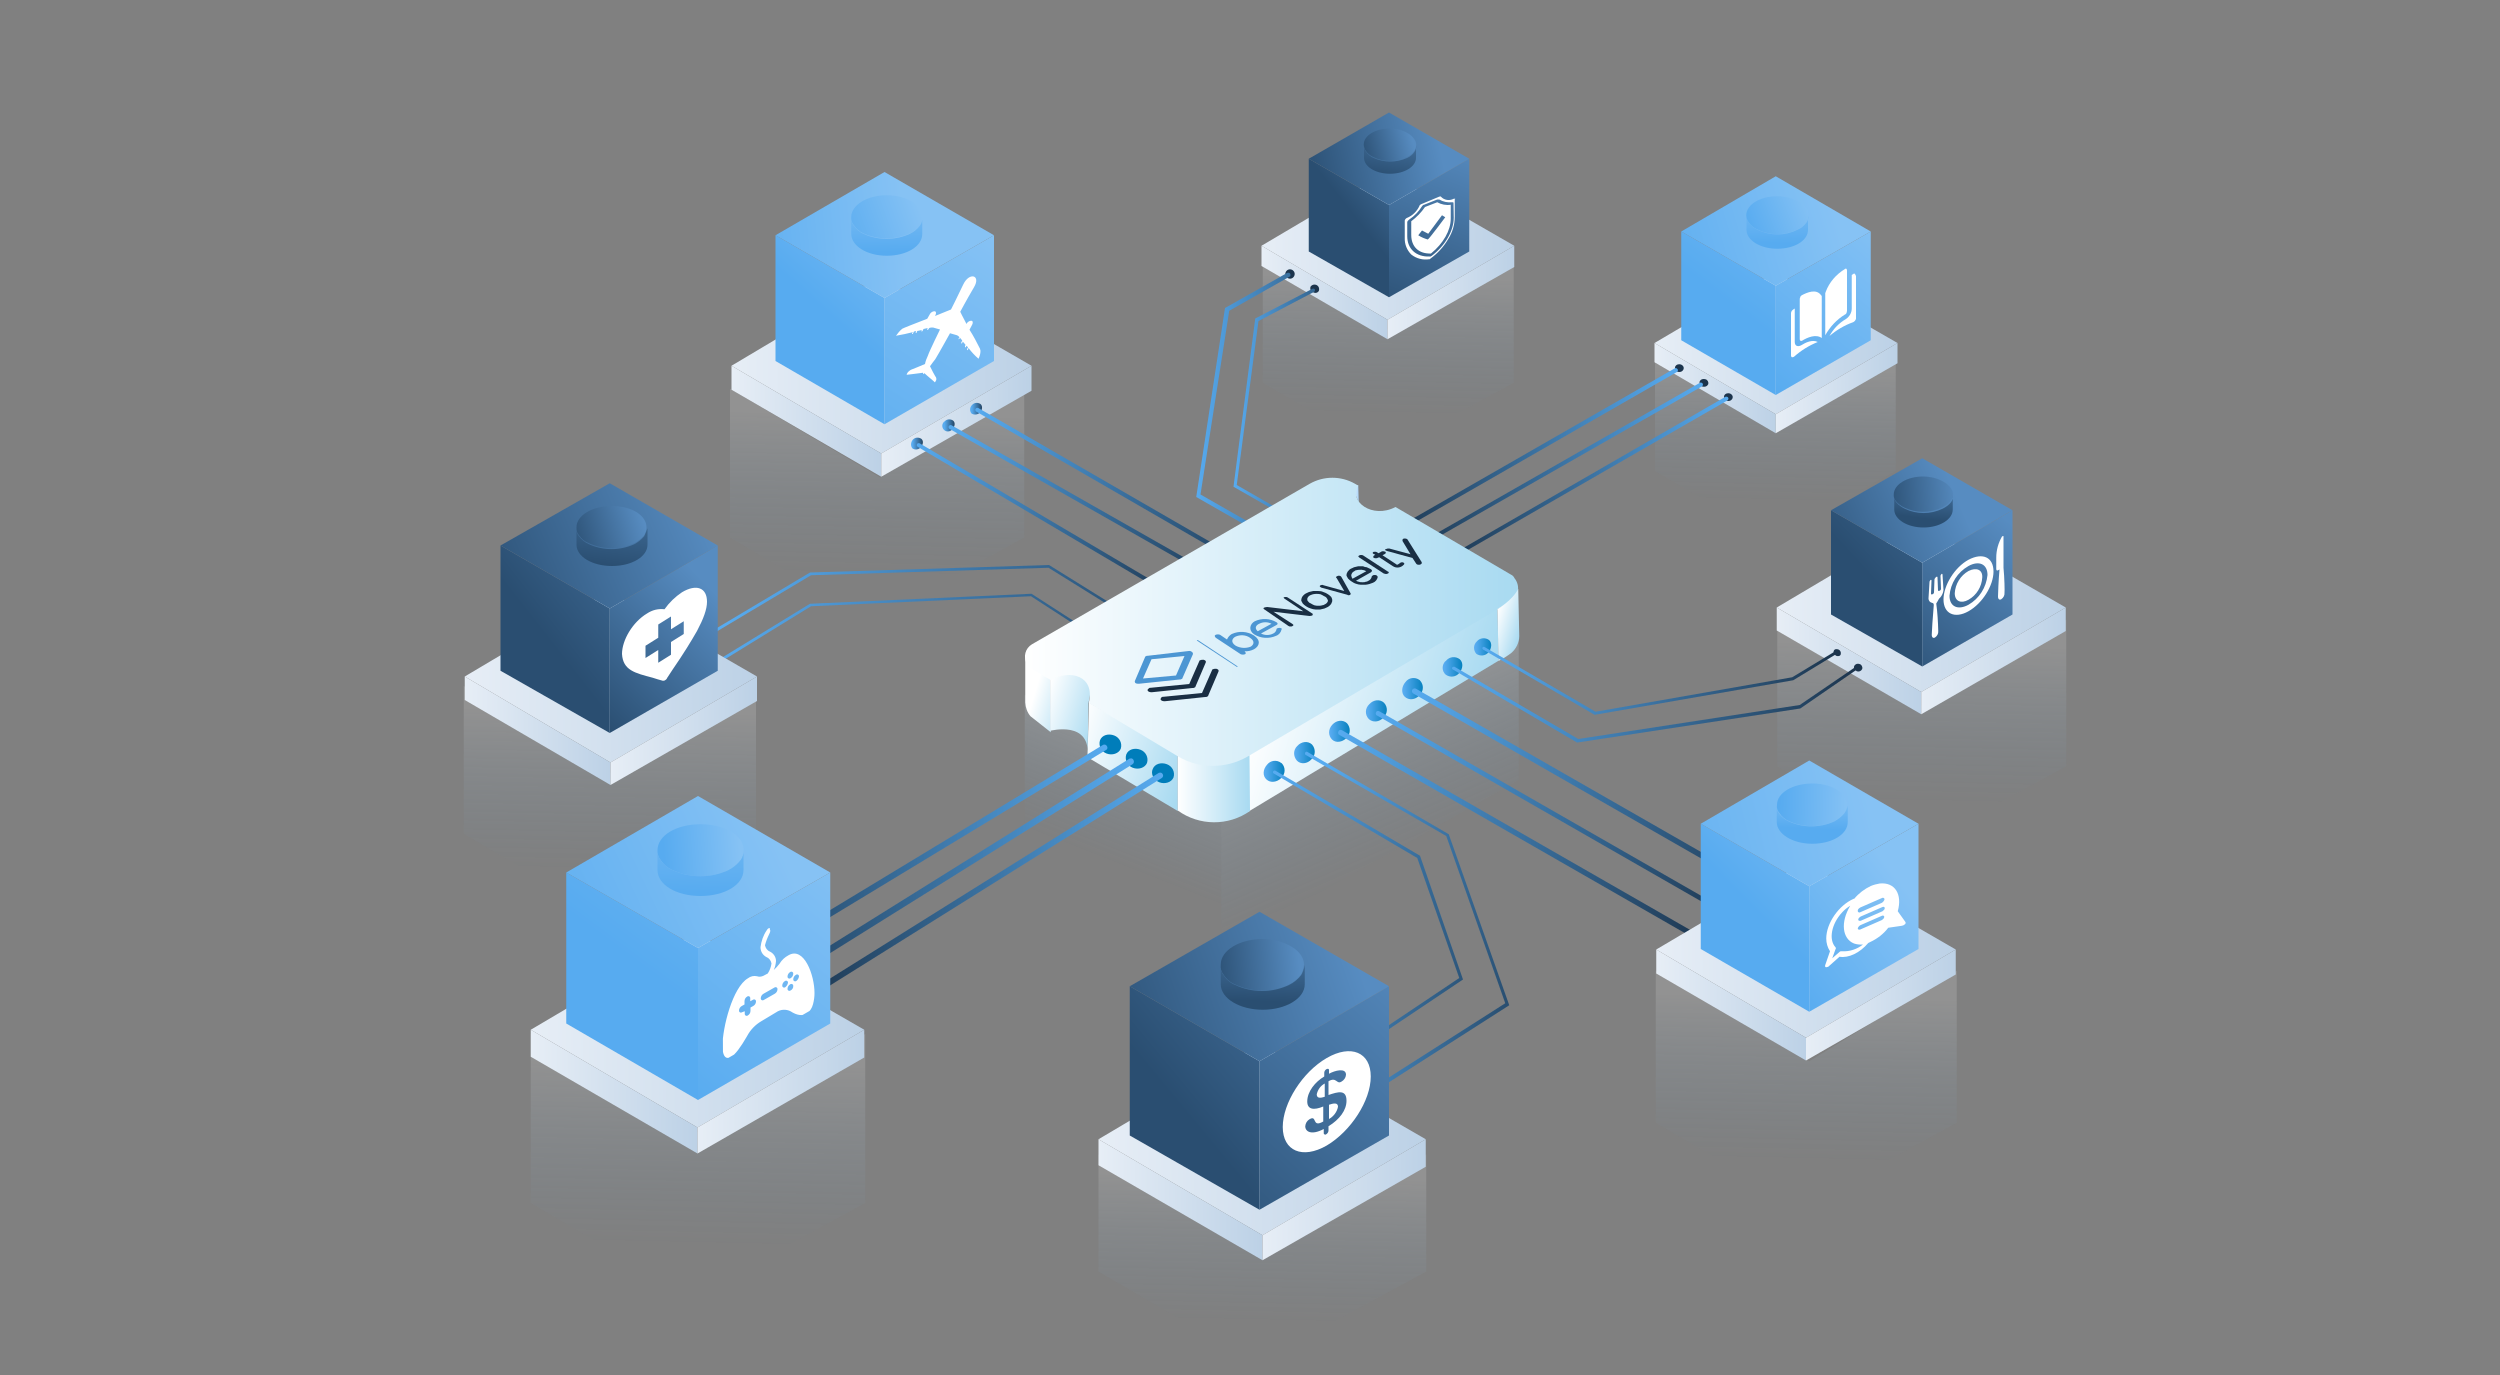 <?xml version="1.0" encoding="utf-8"?>
<!-- Generator: Adobe Illustrator 25.0.0, SVG Export Plug-In . SVG Version: 6.00 Build 0)  -->
<svg version="1.1" id="Layer_1" xmlns="http://www.w3.org/2000/svg" xmlns:xlink="http://www.w3.org/1999/xlink" x="0px" y="0px"
	 viewBox="0 0 1000 550" style="enable-background:new 0 0 1000 550;" xml:space="preserve">
<rect x="0" y="0" width="1000" height="550" fill="#808080" stroke="none"/>
<style type="text/css">
	.st0{opacity:0.14;fill:url(#SVGID_1_);enable-background:new    ;}
	.st1{opacity:0.14;fill:url(#SVGID_2_);enable-background:new    ;}
	.st2{opacity:0.14;fill:url(#SVGID_3_);enable-background:new    ;}
	.st3{opacity:0.14;fill:url(#SVGID_4_);enable-background:new    ;}
	.st4{opacity:0.14;fill:url(#SVGID_5_);enable-background:new    ;}
	.st5{opacity:0.14;fill:url(#SVGID_6_);enable-background:new    ;}
	.st6{opacity:0.14;fill:url(#SVGID_7_);enable-background:new    ;}
	.st7{opacity:0.14;fill:url(#SVGID_8_);enable-background:new    ;}
	.st8{opacity:0.2;fill:url(#SVGID_9_);enable-background:new    ;}
	.st9{opacity:0.2;fill:url(#SVGID_10_);enable-background:new    ;}
	.st10{fill:url(#SVGID_11_);}
	.st11{fill:url(#SVGID_12_);}
	.st12{fill:url(#SVGID_13_);}
	.st13{fill:url(#SVGID_14_);}
	.st14{fill:url(#SVGID_15_);}
	.st15{fill:url(#SVGID_16_);}
	.st16{fill:url(#SVGID_17_);}
	.st17{fill:url(#SVGID_18_);}
	.st18{fill:#FFFFFF;}
	.st19{fill:url(#SVGID_19_);}
	.st20{fill:url(#SVGID_20_);}
	.st21{fill:url(#SVGID_21_);}
	.st22{fill:url(#SVGID_22_);}
	.st23{fill:url(#SVGID_23_);}
	.st24{fill:url(#SVGID_24_);}
	.st25{fill:url(#SVGID_25_);}
	.st26{fill:url(#SVGID_26_);}
	.st27{fill:url(#SVGID_27_);}
	.st28{fill:url(#SVGID_28_);}
	.st29{fill:url(#SVGID_29_);}
	.st30{fill:url(#SVGID_30_);}
	.st31{fill:url(#SVGID_31_);}
	.st32{fill:url(#SVGID_32_);}
	.st33{fill:url(#SVGID_33_);}
	.st34{fill:url(#SVGID_34_);}
	.st35{fill:url(#SVGID_35_);}
	.st36{fill:url(#SVGID_36_);}
	.st37{fill:url(#SVGID_37_);}
	.st38{fill:url(#SVGID_38_);}
	.st39{fill:url(#SVGID_39_);}
	.st40{fill:url(#SVGID_40_);}
	.st41{fill:url(#SVGID_41_);}
	.st42{fill:url(#SVGID_42_);}
	.st43{fill:url(#SVGID_43_);}
	.st44{fill:url(#SVGID_44_);}
	.st45{fill:url(#SVGID_45_);}
	.st46{fill:url(#SVGID_46_);}
	.st47{fill:url(#SVGID_47_);}
	.st48{fill:url(#SVGID_48_);}
	.st49{fill:url(#SVGID_49_);}
	.st50{fill:url(#SVGID_50_);}
	.st51{fill:url(#SVGID_51_);}
	.st52{fill:url(#SVGID_52_);}
	.st53{fill:url(#SVGID_53_);}
	.st54{fill:url(#SVGID_54_);}
	.st55{fill:url(#SVGID_55_);}
	.st56{fill:url(#SVGID_56_);}
	.st57{fill:url(#SVGID_57_);}
	.st58{fill:url(#SVGID_58_);}
	.st59{fill:url(#SVGID_59_);}
	.st60{fill:url(#SVGID_60_);}
	.st61{fill:url(#SVGID_61_);}
	.st62{fill:url(#SVGID_62_);}
	.st63{fill:url(#SVGID_63_);}
	.st64{fill:url(#SVGID_64_);}
	.st65{fill:url(#SVGID_65_);}
	.st66{fill:url(#SVGID_66_);}
	.st67{fill:url(#SVGID_67_);}
	.st68{fill:url(#SVGID_68_);}
	.st69{fill:url(#SVGID_69_);}
	.st70{fill:url(#SVGID_70_);}
	.st71{fill:url(#SVGID_71_);}
	.st72{fill:url(#SVGID_72_);}
	.st73{fill:url(#SVGID_73_);}
	.st74{fill:url(#SVGID_74_);}
	.st75{fill:url(#SVGID_75_);}
	.st76{fill:url(#SVGID_76_);}
	.st77{fill:url(#SVGID_77_);}
	.st78{fill:url(#SVGID_78_);}
	.st79{fill:url(#SVGID_79_);}
	.st80{fill:url(#SVGID_80_);}
	.st81{fill:url(#SVGID_81_);}
	.st82{fill:url(#SVGID_82_);}
	.st83{fill:url(#SVGID_83_);}
	.st84{fill:url(#SVGID_84_);}
	.st85{fill:url(#SVGID_85_);}
	.st86{fill:url(#SVGID_86_);}
	.st87{fill:url(#SVGID_87_);}
	.st88{fill:url(#SVGID_88_);}
	.st89{fill:url(#SVGID_89_);}
	.st90{fill:url(#SVGID_90_);}
	.st91{fill:url(#SVGID_91_);}
	.st92{fill:url(#SVGID_92_);}
	.st93{fill:#4C96D3;}
	.st94{fill:#192E43;}
	.st95{fill:url(#SVGID_93_);}
	.st96{fill:url(#SVGID_94_);}
	.st97{fill:url(#SVGID_95_);}
	.st98{fill:url(#SVGID_96_);}
	.st99{fill:url(#SVGID_97_);}
	.st100{fill:url(#SVGID_98_);}
	.st101{fill:url(#SVGID_99_);}
	.st102{fill:url(#SVGID_100_);}
	.st103{fill:url(#SVGID_101_);}
	.st104{fill:url(#SVGID_102_);}
	.st105{fill:url(#SVGID_103_);}
	.st106{fill:url(#SVGID_104_);}
	.st107{fill:url(#SVGID_105_);}
	.st108{fill:url(#SVGID_106_);}
	.st109{fill:url(#SVGID_107_);}
	.st110{clip-path:url(#SVGID_109_);}
	.st111{fill:url(#SVGID_110_);}
	.st112{fill:url(#SVGID_111_);}
	.st113{fill:url(#SVGID_112_);}
	.st114{fill:url(#SVGID_113_);}
	.st115{fill:url(#SVGID_114_);}
	.st116{fill:url(#SVGID_115_);}
	.st117{fill:url(#SVGID_116_);}
	.st118{fill:url(#SVGID_117_);}
	.st119{fill:url(#SVGID_118_);}
	.st120{fill:url(#SVGID_119_);}
	.st121{fill:url(#SVGID_120_);}
	.st122{fill:url(#SVGID_121_);}
	.st123{fill:url(#SVGID_122_);}
	.st124{fill:url(#SVGID_123_);}
	.st125{fill:url(#SVGID_124_);}
</style>
<g id="Layer_2_1_">
	
		<linearGradient id="SVGID_1_" gradientUnits="userSpaceOnUse" x1="505.259" y1="948.11" x2="504.009" y2="1005.66" gradientTransform="matrix(1 0 0 1 0 -477.14)">
		<stop  offset="0" style="stop-color:#FFFFFF"/>
		<stop  offset="1" style="stop-color:#57ABF0;stop-opacity:0"/>
	</linearGradient>
	<polygon class="st0" points="439.4,461.8 439.4,508.6 502.5,545.5 570.5,508.6 570.5,461.8 506.3,501.1 	"/>
	
		<linearGradient id="SVGID_2_" gradientUnits="userSpaceOnUse" x1="722.931" y1="876.09" x2="721.511" y2="941.23" gradientTransform="matrix(1 0 0 1 0 -477.14)">
		<stop  offset="0" style="stop-color:#FFFFFF"/>
		<stop  offset="1" style="stop-color:#57ABF0;stop-opacity:0"/>
	</linearGradient>
	<polygon class="st1" points="662.3,388.3 662.3,449.1 720.3,483.1 782.7,449.1 782.7,388.3 723.7,424.5 	"/>
	
		<linearGradient id="SVGID_3_" gradientUnits="userSpaceOnUse" x1="279.683" y1="902.52" x2="278.093" y2="974.97" gradientTransform="matrix(1 0 0 1 0 -477.14)">
		<stop  offset="0" style="stop-color:#FFFFFF"/>
		<stop  offset="1" style="stop-color:#57ABF0;stop-opacity:0"/>
	</linearGradient>
	<polygon class="st2" points="212.3,413.6 212.3,481.2 276.7,519 346.1,481.2 346.1,413.6 280.5,453.8 	"/>
	
		<linearGradient id="SVGID_4_" gradientUnits="userSpaceOnUse" x1="244.37" y1="761.81" x2="242.99" y2="825.21" gradientTransform="matrix(1 0 0 1 0 -477.14)">
		<stop  offset="0" style="stop-color:#FFFFFF"/>
		<stop  offset="1" style="stop-color:#57ABF0;stop-opacity:0"/>
	</linearGradient>
	<polygon class="st3" points="185.5,274.4 185.5,333.5 241.8,366.7 302.4,333.5 302.4,274.4 245.2,309.7 	"/>
	
		<linearGradient id="SVGID_5_" gradientUnits="userSpaceOnUse" x1="555.66" y1="588.34" x2="554.471" y2="642.64" gradientTransform="matrix(1 0 0 1 0 -477.14)">
		<stop  offset="0" style="stop-color:#FFFFFF"/>
		<stop  offset="1" style="stop-color:#57ABF0;stop-opacity:0"/>
	</linearGradient>
	<polygon class="st4" points="505.1,102.2 505.1,153.1 553.5,181.4 605.5,153.1 605.5,102.2 556.3,132.5 	"/>
	
		<linearGradient id="SVGID_6_" gradientUnits="userSpaceOnUse" x1="769.113" y1="735.32" x2="767.753" y2="797.93" gradientTransform="matrix(1 0 0 1 0 -477.14)">
		<stop  offset="0" style="stop-color:#FFFFFF"/>
		<stop  offset="1" style="stop-color:#57ABF0;stop-opacity:0"/>
	</linearGradient>
	<polygon class="st5" points="710.9,247.9 710.9,306.5 766.6,339.1 826.5,306.5 826.5,247.9 769.8,282.9 	"/>
	
		<linearGradient id="SVGID_7_" gradientUnits="userSpaceOnUse" x1="351.271" y1="643.049" x2="349.881" y2="706.869" gradientTransform="matrix(1 0 0 1 0 -477.14)">
		<stop  offset="0" style="stop-color:#FFFFFF"/>
		<stop  offset="1" style="stop-color:#57ABF0;stop-opacity:0"/>
	</linearGradient>
	<polygon class="st6" points="292,155.5 292,215 348.7,248.5 409.7,215 409.7,155.5 352.1,191 	"/>
	
		<linearGradient id="SVGID_8_" gradientUnits="userSpaceOnUse" x1="710.496" y1="625.261" x2="709.356" y2="677.461" gradientTransform="matrix(1 0 0 1 0 -477.14)">
		<stop  offset="0" style="stop-color:#FFFFFF"/>
		<stop  offset="1" style="stop-color:#57ABF0;stop-opacity:0"/>
	</linearGradient>
	<polygon class="st7" points="662,139.5 662,188.4 708.4,215.6 758.3,188.4 758.3,139.5 711.1,168.6 	"/>
	
		<linearGradient id="SVGID_9_" gradientUnits="userSpaceOnUse" x1="465.096" y1="765.52" x2="443.066" y2="821.33" gradientTransform="matrix(1 0 0 1 0 -477.14)">
		<stop  offset="0" style="stop-color:#FFFFFF"/>
		<stop  offset="1" style="stop-color:#57ABF0;stop-opacity:0"/>
	</linearGradient>
	<polygon class="st8" points="409.9,277.9 409.9,338.8 485.7,380.9 488.5,379.4 488.5,322 	"/>
	
		<linearGradient id="SVGID_10_" gradientUnits="userSpaceOnUse" x1="532.235" y1="756.481" x2="560.365" y2="820.731" gradientTransform="matrix(1 0 0 1 0 -477.14)">
		<stop  offset="0" style="stop-color:#FFFFFF"/>
		<stop  offset="1" style="stop-color:#57ABF0;stop-opacity:0"/>
	</linearGradient>
	<polygon class="st9" points="607.5,251.3 489.1,322.3 488.5,322 488.5,379.4 607.5,312 	"/>
	
		<linearGradient id="SVGID_11_" gradientUnits="userSpaceOnUse" x1="710.7" y1="720.14" x2="826.3" y2="720.14" gradientTransform="matrix(1 0 0 1 0 -477.14)">
		<stop  offset="0" style="stop-color:#E7EEF6"/>
		<stop  offset="1" style="stop-color:#BCD1E6"/>
	</linearGradient>
	<polygon class="st10" points="710.7,243 767.7,209.2 826.3,243 768.5,276.8 	"/>
	
		<linearGradient id="SVGID_12_" gradientUnits="userSpaceOnUse" x1="710.76" y1="741.49" x2="768.56" y2="741.49" gradientTransform="matrix(1 0 0 1 0 -477.14)">
		<stop  offset="0" style="stop-color:#E7EEF6"/>
		<stop  offset="1" style="stop-color:#BCD1E6"/>
	</linearGradient>
	<polygon class="st11" points="710.7,252.2 710.7,243 768.5,276.8 768.5,285.7 	"/>
	
		<linearGradient id="SVGID_13_" gradientUnits="userSpaceOnUse" x1="768.5" y1="741.49" x2="826.3" y2="741.49" gradientTransform="matrix(1 0 0 1 0 -477.14)">
		<stop  offset="0" style="stop-color:#E7EEF6"/>
		<stop  offset="1" style="stop-color:#BCD1E6"/>
	</linearGradient>
	<polygon class="st12" points="826.3,243 826.3,252.4 768.5,285.7 768.5,276.8 	"/>
	
		<linearGradient id="SVGID_14_" gradientUnits="userSpaceOnUse" x1="807.41" y1="337.971" x2="754.786" y2="277.731" gradientTransform="matrix(1 0 0 -1 0 550)">
		<stop  offset="0" style="stop-color:#578CC1"/>
		<stop  offset="1" style="stop-color:#2A4E71"/>
	</linearGradient>
	<polygon class="st13" points="768.9,266.6 805,245.8 805,204.1 768.9,225.1 	"/>
	
		<linearGradient id="SVGID_15_" gradientUnits="userSpaceOnUse" x1="824.129" y1="382.056" x2="751.672" y2="315.587" gradientTransform="matrix(1 0 0 -1 0 550)">
		<stop  offset="0" style="stop-color:#578CC1"/>
		<stop  offset="1" style="stop-color:#2A4E71"/>
	</linearGradient>
	<polygon class="st14" points="768.9,266.6 732.4,245.8 732.4,204.1 768.9,225.1 	"/>
	
		<linearGradient id="SVGID_16_" gradientUnits="userSpaceOnUse" x1="782.593" y1="351.729" x2="717.781" y2="323.666" gradientTransform="matrix(1 0 0 -1 0 550)">
		<stop  offset="0" style="stop-color:#578CC1"/>
		<stop  offset="1" style="stop-color:#2A4E71"/>
	</linearGradient>
	<polygon class="st15" points="768.9,225.1 805,204.1 768.9,183.3 732.4,204.1 	"/>
	
		<linearGradient id="SVGID_17_" gradientUnits="userSpaceOnUse" x1="783.773" y1="353.489" x2="753.252" y2="351.079" gradientTransform="matrix(1 0 0 -1 0 550)">
		<stop  offset="0" style="stop-color:#578CC1"/>
		<stop  offset="1" style="stop-color:#2A4E71"/>
	</linearGradient>
	<path class="st16" d="M781.2,197.8c0,1-0.4,1.9-1,2.6c-0.9,1.1-2.1,2-3.4,2.6c-4.8,2.3-10.3,2.3-15.1,0c-1.3-0.6-2.5-1.5-3.4-2.6
		c-0.6-0.7-0.9-1.7-0.8-2.6c0-4,5.3-7.2,11.7-7.2S781.2,194.1,781.2,197.8z"/>
	
		<linearGradient id="SVGID_18_" gradientUnits="userSpaceOnUse" x1="771.596" y1="365.196" x2="768.584" y2="342.707" gradientTransform="matrix(1 0 0 -1 0 550)">
		<stop  offset="0" style="stop-color:#578CC1"/>
		<stop  offset="1" style="stop-color:#2A4E71"/>
	</linearGradient>
	<path class="st17" d="M780.4,200.9c-0.9,1.1-2.1,2-3.4,2.6c-4.8,2.3-10.3,2.3-15.1,0c-1.3-0.6-2.5-1.5-3.4-2.6
		c-0.6-0.7-0.9-1.7-0.8-2.6v5.5c0,4,5.3,7.2,11.7,7.2s11.7-3.2,11.7-7.2v-5.5C781.3,199.2,781,200.1,780.4,200.9z"/>
	<path class="st18" d="M787.4,223.9c-5.5,3-10,10.2-10,15.9s4.5,7.8,10,4.7s10-10.2,10-15.9S793.1,220.9,787.4,223.9z M787.4,241.9
		c-4.2,2.3-7.6,0.8-7.6-3.6c0.4-5,3.2-9.4,7.6-11.9c4.2-2.3,7.6-0.8,7.6,3.6C794.5,235,791.7,239.4,787.4,241.9L787.4,241.9z"/>
	<path class="st18" d="M787.4,228.4c-3.2,1.8-5.3,5.2-5.5,8.9c0,3.2,2.5,4.3,5.5,2.6c3.2-1.8,5.3-5.2,5.5-8.9
		C793.1,227.9,790.6,226.8,787.4,228.4z"/>
	<path class="st18" d="M801.4,227.1v-12.5c0-0.2,0-0.2-0.2-0.2s-0.2,0.2-0.4,0.2c-1.5,2.6-2.3,5.5-2.3,8.5v4.5
		c0,0.6,0.4,0.8,0.9,0.4l0.4-0.2c-0.4,4.2-0.6,10-0.6,10.8c0,1.1,0.6,1.5,1.3,1.1c0.9-0.6,1.4-1.6,1.3-2.6
		C801.9,236.6,801.8,231.1,801.4,227.1z"/>
	<path class="st18" d="M776.1,239c0.7-0.8,1.2-1.9,1.3-3l-0.4-6.2c0-0.2-0.2-0.4-0.4-0.2s-0.4,0.5-0.4,0.8l0.2,5.1
		c0,0.4-0.2,0.6-0.6,0.8s-0.6,0-0.6-0.2L775,231c0-0.4-0.2-0.4-0.6-0.2c-0.2,0.2-0.4,0.5-0.6,0.8l-0.2,5.3c0,0.4-0.2,0.6-0.6,0.8
		s-0.6,0-0.6-0.2l0.2-5.3c0-0.2-0.2-0.4-0.4-0.2s-0.4,0.5-0.4,0.8l-0.4,6.6c0,0.8,0.5,1.5,1.3,1.7s0.8,0.4,0.8,1.1
		c-0.4,4.2-0.8,11-0.8,11.7c0,1.1,0.6,1.5,1.3,1.1c0.9-0.6,1.4-1.6,1.3-2.6c-0.1-3.7-0.3-7.3-0.8-11
		C775.3,240.2,775.5,239.4,776.1,239z"/>
	
		<linearGradient id="SVGID_19_" gradientUnits="userSpaceOnUse" x1="661.8" y1="614.44" x2="759" y2="614.44" gradientTransform="matrix(1 0 0 1 0 -477.14)">
		<stop  offset="0" style="stop-color:#E7EEF6"/>
		<stop  offset="1" style="stop-color:#BCD1E6"/>
	</linearGradient>
	<polygon class="st19" points="661.8,137.2 709.8,108.9 759,137.2 710.3,165.7 	"/>
	
		<linearGradient id="SVGID_20_" gradientUnits="userSpaceOnUse" x1="661.8" y1="632.39" x2="710.35" y2="632.39" gradientTransform="matrix(1 0 0 1 0 -477.14)">
		<stop  offset="0" style="stop-color:#E7EEF6"/>
		<stop  offset="1" style="stop-color:#BCD1E6"/>
	</linearGradient>
	<polygon class="st20" points="661.8,144.9 661.8,137.2 710.3,165.7 710.3,173.3 	"/>
	
		<linearGradient id="SVGID_21_" gradientUnits="userSpaceOnUse" x1="710.39" y1="632.39" x2="758.98" y2="632.39" gradientTransform="matrix(1 0 0 1 0 -477.14)">
		<stop  offset="0" style="stop-color:#E7EEF6"/>
		<stop  offset="1" style="stop-color:#BCD1E6"/>
	</linearGradient>
	<polygon class="st21" points="759,137.2 759,145.3 710.3,173.3 710.3,165.7 	"/>
	
		<linearGradient id="SVGID_22_" gradientUnits="userSpaceOnUse" x1="-5135.433" y1="-988.371" x2="-5132.183" y2="-988.371" gradientTransform="matrix(0.48 0.89 -0.93 0.35 2230.9 5063.63)">
		<stop  offset="0" style="stop-color:#57ABF0"/>
		<stop  offset="1" style="stop-color:#1C344C"/>
	</linearGradient>
	<path class="st22" d="M689.7,158.2c0.4-0.8,1.4-1.1,2.3-0.8c0.8,0.3,1.3,1.1,1,1.9c0,0.1,0,0.1-0.1,0.2c-0.4,0.8-1.4,1.1-2.3,0.8
		C689.9,159.9,689.4,159,689.7,158.2z"/>
	
		<linearGradient id="SVGID_23_" gradientUnits="userSpaceOnUse" x1="758.381" y1="458.875" x2="703.878" y2="395.013" gradientTransform="matrix(1 0 0 -1 0 550)">
		<stop  offset="0" style="stop-color:#86C2F4"/>
		<stop  offset="1" style="stop-color:#57ABF0"/>
	</linearGradient>
	<polygon class="st23" points="710.3,158 748.3,136.1 748.3,92.6 710.3,114.3 	"/>
	
		<linearGradient id="SVGID_24_" gradientUnits="userSpaceOnUse" x1="744.625" y1="494.822" x2="693.513" y2="427.484" gradientTransform="matrix(1 0 0 -1 0 550)">
		<stop  offset="0" style="stop-color:#86C2F4"/>
		<stop  offset="1" style="stop-color:#57ABF0"/>
	</linearGradient>
	<polygon class="st24" points="710.3,158 672.5,136.1 672.5,92.6 710.3,114.3 	"/>
	
		<linearGradient id="SVGID_25_" gradientUnits="userSpaceOnUse" x1="734.223" y1="464.706" x2="652.281" y2="440.367" gradientTransform="matrix(1 0 0 -1 0 550)">
		<stop  offset="0" style="stop-color:#86C2F4"/>
		<stop  offset="1" style="stop-color:#57ABF0"/>
	</linearGradient>
	<polygon class="st25" points="710.3,114.3 748.3,92.6 710.3,70.5 672.5,92.6 	"/>
	
		<linearGradient id="SVGID_26_" gradientUnits="userSpaceOnUse" x1="724.635" y1="469.114" x2="698.388" y2="459.271" gradientTransform="matrix(1 0 0 -1 0 550)">
		<stop  offset="0" style="stop-color:#86C2F4"/>
		<stop  offset="1" style="stop-color:#57ABF0"/>
	</linearGradient>
	<path class="st26" d="M723.5,86.2c0,1-0.4,2-1,2.8c-0.9,1.3-2.1,2.3-3.6,2.8c-5,2.5-10.9,2.5-15.9,0c-1.5-0.6-2.7-1.6-3.6-2.9
		c-0.6-0.8-0.9-1.8-0.9-2.8c0-4.2,5.5-7.6,12.3-7.6S723.5,82,723.5,86.2z"/>
	
		<linearGradient id="SVGID_27_" gradientUnits="userSpaceOnUse" x1="711.61" y1="475.947" x2="710.517" y2="452.762" gradientTransform="matrix(1 0 0 -1 0 550)">
		<stop  offset="0" style="stop-color:#86C2F4"/>
		<stop  offset="1" style="stop-color:#57ABF0"/>
	</linearGradient>
	<path class="st27" d="M722.6,89c-0.9,1.3-2.1,2.3-3.6,2.9c-5,2.5-10.9,2.5-15.9,0c-1.5-0.6-2.7-1.6-3.6-2.9
		c-0.6-0.8-0.9-1.8-0.9-2.8v5.7c0,4.2,5.5,7.6,12.3,7.6s12.3-3.2,12.3-7.6v-5.6C723.5,87.2,723.2,88.2,722.6,89z"/>
	
		<linearGradient id="SVGID_28_" gradientUnits="userSpaceOnUse" x1="-6767.599" y1="669.472" x2="-6652.042" y2="669.472" gradientTransform="matrix(-1 0 0 1 -6076.22 -477.14)">
		<stop  offset="0" style="stop-color:#57ABF0"/>
		<stop  offset="1" style="stop-color:#1C344C"/>
	</linearGradient>
	<path class="st28" d="M576.6,226c0.2,0,0.4,0,0.4-0.2l113.9-65.6c0.4-0.2,0.6-0.7,0.4-1.1l0,0c-0.2-0.4-0.7-0.5-1.1-0.4
		l-113.9,65.7c-0.4,0.2-0.6,0.7-0.4,1.1l0,0C576,225.8,576.3,226,576.6,226z"/>
	
		<linearGradient id="SVGID_29_" gradientUnits="userSpaceOnUse" x1="-5153.023" y1="-976.407" x2="-5149.792" y2="-976.407" gradientTransform="matrix(0.48 0.89 -0.93 0.35 2230.9 5063.63)">
		<stop  offset="0" style="stop-color:#57ABF0"/>
		<stop  offset="1" style="stop-color:#1C344C"/>
	</linearGradient>
	<path class="st29" d="M670.1,146.6c0.4-0.8,1.4-1.1,2.3-0.8c0.8,0.3,1.3,1.1,1,1.9c0,0.1,0,0.1-0.1,0.2c-0.4,0.8-1.4,1.1-2.3,0.8
		C670.2,148.4,669.8,147.5,670.1,146.6z"/>
	
		<linearGradient id="SVGID_30_" gradientUnits="userSpaceOnUse" x1="-6747.384" y1="658.358" x2="-6630.342" y2="658.358" gradientTransform="matrix(-1 0 0 1 -6076.22 -477.14)">
		<stop  offset="0" style="stop-color:#57ABF0"/>
		<stop  offset="1" style="stop-color:#1C344C"/>
	</linearGradient>
	<path class="st30" d="M555,215.2c0.2,0,0.4,0,0.4-0.2l115.2-66.1c0.4-0.2,0.7-0.7,0.5-1.1s-0.7-0.7-1.1-0.5c-0.1,0-0.1,0-0.2,0.1
		l-115.2,66.1c-0.4,0.2-0.6,0.7-0.4,1.1C554.6,215,554.8,215.2,555,215.2L555,215.2z"/>
	
		<linearGradient id="SVGID_31_" gradientUnits="userSpaceOnUse" x1="-5144.232" y1="-982.376" x2="-5140.982" y2="-982.376" gradientTransform="matrix(0.48 0.89 -0.93 0.35 2230.9 5063.64)">
		<stop  offset="0" style="stop-color:#57ABF0"/>
		<stop  offset="1" style="stop-color:#1C344C"/>
	</linearGradient>
	<path class="st31" d="M679.9,152.5c0.4-0.8,1.4-1.1,2.3-0.8c0.8,0.2,1.3,1.1,1.1,1.9c0,0.1,0,0.1-0.1,0.2c-0.4,0.8-1.4,1.1-2.3,0.8
		C680.1,154.3,679.6,153.3,679.9,152.5z"/>
	
		<linearGradient id="SVGID_32_" gradientUnits="userSpaceOnUse" x1="-6757.399" y1="664.751" x2="-6637.442" y2="664.751" gradientTransform="matrix(-1 0 0 1 -6076.22 -477.14)">
		<stop  offset="0" style="stop-color:#57ABF0"/>
		<stop  offset="1" style="stop-color:#1C344C"/>
	</linearGradient>
	<path class="st32" d="M562.2,222.2c0.2,0,0.4,0,0.4-0.2l118.1-67.4c0.4-0.2,0.6-0.7,0.4-1.1c-0.2-0.4-0.7-0.6-1.1-0.4l0,0
		l-118.3,67.6c-0.4,0.2-0.6,0.7-0.4,1.1C561.6,222,561.8,222.2,562.2,222.2z"/>
	
		<linearGradient id="SVGID_33_" gradientUnits="userSpaceOnUse" x1="294.789" y1="708.688" x2="496.979" y2="754.158" gradientTransform="matrix(1 0 0 1 0 -477.14)">
		<stop  offset="0" style="stop-color:#57ABF0"/>
		<stop  offset="1" style="stop-color:#1C344C"/>
	</linearGradient>
	<path class="st33" d="M419.4,227.1L419.4,227.1l-95,3l-50.6,30.2c-0.2,0.2-0.6,0-0.8-0.2s0-0.6,0.2-0.8L324,229h0.2l95.4-3l41,25.5
		l-0.2,1.1L419.4,227.1z"/>
	
		<linearGradient id="SVGID_34_" gradientUnits="userSpaceOnUse" x1="291.661" y1="715.562" x2="496.161" y2="761.562" gradientTransform="matrix(1 0 0 1 0 -477.14)">
		<stop  offset="0" style="stop-color:#57ABF0"/>
		<stop  offset="1" style="stop-color:#1C344C"/>
	</linearGradient>
	<path class="st34" d="M412.4,238.5L412.4,238.5l-88,4l-37.2,22.9c-0.2,0.2-0.6,0-0.8-0.2s0-0.6,0.2-0.8l37.4-22.9h0.2l88.4-4
		l37.8,24.4l-0.2,1.1L412.4,238.5z"/>
	
		<linearGradient id="SVGID_35_" gradientUnits="userSpaceOnUse" x1="292.6" y1="623.39" x2="412.6" y2="623.39" gradientTransform="matrix(1 0 0 1 0 -477.14)">
		<stop  offset="0" style="stop-color:#E7EEF6"/>
		<stop  offset="1" style="stop-color:#BCD1E6"/>
	</linearGradient>
	<polygon class="st35" points="292.6,146.3 351.7,111.1 412.6,146.3 352.5,181.4 	"/>
	
		<linearGradient id="SVGID_36_" gradientUnits="userSpaceOnUse" x1="292.6" y1="645.64" x2="352.56" y2="645.64" gradientTransform="matrix(1 0 0 1 0 -477.14)">
		<stop  offset="0" style="stop-color:#E7EEF6"/>
		<stop  offset="1" style="stop-color:#BCD1E6"/>
	</linearGradient>
	<polygon class="st36" points="292.6,155.9 292.6,146.3 352.5,181.4 352.5,190.7 	"/>
	
		<linearGradient id="SVGID_37_" gradientUnits="userSpaceOnUse" x1="352.5" y1="645.64" x2="412.46" y2="645.64" gradientTransform="matrix(1 0 0 1 0 -477.14)">
		<stop  offset="0" style="stop-color:#E7EEF6"/>
		<stop  offset="1" style="stop-color:#BCD1E6"/>
	</linearGradient>
	<polygon class="st37" points="412.6,146.3 412.6,156.3 352.5,190.7 352.5,181.4 	"/>
	
		<linearGradient id="SVGID_38_" gradientUnits="userSpaceOnUse" x1="388.83" y1="1112.707" x2="393.61" y2="1112.707" gradientTransform="matrix(1 -0.13 0 1 -0.11 -898.46)">
		<stop  offset="0" style="stop-color:#57ABF0"/>
		<stop  offset="1" style="stop-color:#1C344C"/>
	</linearGradient>
	<path class="st38" d="M388.8,162c0.9-1,2.3-1.1,3.4-0.4c0.9,0.8,0.8,2.3-0.2,3.4c-0.9,0.9-2.3,1.1-3.4,0.4
		C387.8,164.4,387.9,162.9,388.8,162z"/>
	
		<linearGradient id="SVGID_39_" gradientUnits="userSpaceOnUse" x1="390.122" y1="674.901" x2="508.536" y2="674.901" gradientTransform="matrix(1 0 0 1 0 -477.14)">
		<stop  offset="0" style="stop-color:#57ABF0"/>
		<stop  offset="1" style="stop-color:#1C344C"/>
	</linearGradient>
	<path class="st39" d="M507.8,232.4c-0.2,0-0.4,0-0.4-0.2l-116.8-67.5c-0.4-0.2-0.6-0.7-0.4-1.1c0.2-0.4,0.7-0.6,1.1-0.4l116.8,67.4
		c0.4,0.2,0.5,0.7,0.4,1.1C508.5,232.2,508.2,232.2,507.8,232.4z"/>
	
		<linearGradient id="SVGID_40_" gradientUnits="userSpaceOnUse" x1="377.88" y1="1117.959" x2="382.66" y2="1117.959" gradientTransform="matrix(1 -0.13 0 1 -0.1 -898.46)">
		<stop  offset="0" style="stop-color:#57ABF0"/>
		<stop  offset="1" style="stop-color:#1C344C"/>
	</linearGradient>
	<path class="st40" d="M377.8,168.6c0.9-1,2.3-1.1,3.4-0.4c1,0.8,0.8,2.3-0.2,3.4c-0.7,1-2.1,1.3-3.1,0.6s-1.3-2.1-0.6-3.1
		C377.4,168.9,377.6,168.7,377.8,168.6L377.8,168.6z"/>
	
		<linearGradient id="SVGID_41_" gradientUnits="userSpaceOnUse" x1="379.421" y1="679.951" x2="493.678" y2="679.951" gradientTransform="matrix(1 0 0 1 0 -477.14)">
		<stop  offset="0" style="stop-color:#57ABF0"/>
		<stop  offset="1" style="stop-color:#1C344C"/>
	</linearGradient>
	<path class="st41" d="M492.9,235.6h-0.4l-112.6-64c-0.4-0.2-0.6-0.7-0.4-1.1l0,0c0.2-0.4,0.7-0.6,1.1-0.4l0,0l112.6,64
		c0.4,0.2,0.6,0.7,0.4,1.1l0,0C493.4,235.5,493.1,235.6,492.9,235.6z"/>
	
		<linearGradient id="SVGID_42_" gradientUnits="userSpaceOnUse" x1="365.16" y1="1123.564" x2="369.94" y2="1123.564" gradientTransform="matrix(1 -0.13 0 1 -0.11 -898.46)">
		<stop  offset="0" style="stop-color:#57ABF0"/>
		<stop  offset="1" style="stop-color:#1C344C"/>
	</linearGradient>
	<path class="st42" d="M365.1,175.9c0.9-1,2.3-1.1,3.4-0.4c1,0.8,0.8,2.3-0.2,3.4c-0.8,1-2.4,1.2-3.4,0.4
		C364.2,178.3,364.3,176.9,365.1,175.9z"/>
	
		<linearGradient id="SVGID_43_" gradientUnits="userSpaceOnUse" x1="366.722" y1="686.522" x2="474.4" y2="686.522" gradientTransform="matrix(1 0 0 1 0 -477.14)">
		<stop  offset="0" style="stop-color:#57ABF0"/>
		<stop  offset="1" style="stop-color:#1C344C"/>
	</linearGradient>
	<path class="st43" d="M473.8,241.5h-0.4l-106.2-62.7c-0.4-0.2-0.6-0.7-0.4-1.1c0.1-0.4,0.5-0.5,0.9-0.4c0,0,0,0,0.1,0l0,0L474,240
		c0.4,0.2,0.5,0.6,0.3,1c0,0.1-0.1,0.1-0.1,0.2C474.4,241.3,474.2,241.5,473.8,241.5z"/>
	
		<linearGradient id="SVGID_44_" gradientUnits="userSpaceOnUse" x1="504.6" y1="575.49" x2="605.52" y2="575.49" gradientTransform="matrix(1 0 0 1 0 -477.14)">
		<stop  offset="0" style="stop-color:#E7EEF6"/>
		<stop  offset="1" style="stop-color:#BCD1E6"/>
	</linearGradient>
	<polygon class="st44" points="504.6,98.3 554.5,68.8 605.7,98.3 555,127.9 	"/>
	
		<linearGradient id="SVGID_45_" gradientUnits="userSpaceOnUse" x1="504.6" y1="594.14" x2="555" y2="594.14" gradientTransform="matrix(1 0 0 1 0 -477.14)">
		<stop  offset="0" style="stop-color:#E7EEF6"/>
		<stop  offset="1" style="stop-color:#BCD1E6"/>
	</linearGradient>
	<polygon class="st45" points="504.6,106.4 504.6,98.3 555,127.9 555,135.7 	"/>
	
		<linearGradient id="SVGID_46_" gradientUnits="userSpaceOnUse" x1="555.11" y1="594.14" x2="605.57" y2="594.14" gradientTransform="matrix(1 0 0 1 0 -477.14)">
		<stop  offset="0" style="stop-color:#E7EEF6"/>
		<stop  offset="1" style="stop-color:#BCD1E6"/>
	</linearGradient>
	<polygon class="st46" points="605.7,98.3 605.7,106.8 555,135.7 555,127.9 	"/>
	
		<linearGradient id="SVGID_47_" gradientUnits="userSpaceOnUse" x1="-5234.433" y1="-861.358" x2="-5231.013" y2="-861.358" gradientTransform="matrix(0.48 0.89 -0.93 0.35 2230.9 5063.63)">
		<stop  offset="0" style="stop-color:#57ABF0"/>
		<stop  offset="1" style="stop-color:#1C344C"/>
	</linearGradient>
	<path class="st47" d="M524.2,114.7c0.6-0.9,1.7-1.1,2.6-0.6c0.7,0.4,1,1.3,0.8,2.1c-0.3,0.8-1.3,1.2-2.1,0.8
		c-0.1,0-0.1-0.1-0.2-0.1C524.4,116.7,523.9,115.7,524.2,114.7C524.2,114.8,524.2,114.7,524.2,114.7z"/>
	
		<linearGradient id="SVGID_48_" gradientUnits="userSpaceOnUse" x1="493.58" y1="648.06" x2="549.811" y2="648.06" gradientTransform="matrix(1 0 0 1 0 -477.14)">
		<stop  offset="0" style="stop-color:#57ABF0"/>
		<stop  offset="1" style="stop-color:#1C344C"/>
	</linearGradient>
	<path class="st48" d="M549.2,226.4h-0.4l-55.4-31.7l8.7-67.3l22.9-11.9c0.3-0.1,0.7-0.1,0.9,0.2l0,0c0.2,0.3,0.1,0.7-0.2,1
		l-22.3,11.7l-8.7,65.6l54.6,31.4c0.4,0.2,0.4,0.6,0.2,0.9l0,0C549.4,226.3,549.3,226.4,549.2,226.4z"/>
	
		<linearGradient id="SVGID_49_" gradientUnits="userSpaceOnUse" x1="-5243.283" y1="-855.344" x2="-5239.862" y2="-855.344" gradientTransform="matrix(0.48 0.89 -0.93 0.35 2230.9 5063.63)">
		<stop  offset="0" style="stop-color:#57ABF0"/>
		<stop  offset="1" style="stop-color:#1C344C"/>
	</linearGradient>
	<path class="st49" d="M514.2,109.1c0.3-1,1.3-1.6,2.3-1.3c1,0.3,1.6,1.3,1.3,2.3s-1.3,1.6-2.3,1.3c-0.1,0-0.1,0-0.2-0.1
		C514.4,111,513.9,110,514.2,109.1z"/>
	
		<linearGradient id="SVGID_50_" gradientUnits="userSpaceOnUse" x1="478.5" y1="652.628" x2="554.86" y2="652.628" gradientTransform="matrix(1 0 0 1 0 -477.14)">
		<stop  offset="0" style="stop-color:#57ABF0"/>
		<stop  offset="1" style="stop-color:#1C344C"/>
	</linearGradient>
	<path class="st50" d="M553.9,241.9c-0.2,0-0.4,0-0.4-0.2l-75-42.9l11.5-75.6l24.8-14c0.8-0.4,1.7,0.2,1.3,1.3l-24.4,13.8
		l-11.5,73.5l74.1,42.3c0.4,0.2,0.6,0.7,0.4,1.1C554.4,241.7,554.2,241.8,553.9,241.9L553.9,241.9z"/>
	
		<linearGradient id="SVGID_51_" gradientUnits="userSpaceOnUse" x1="540.088" y1="674.464" x2="545.548" y2="674.754" gradientTransform="matrix(1 0 0 1 0 -477.14)">
		<stop  offset="0" style="stop-color:#FFFFFF"/>
		<stop  offset="1" style="stop-color:#78BBF3"/>
	</linearGradient>
	<polygon class="st51" points="543.3,194.1 543.5,200.9 540.5,194.1 	"/>
	
		<linearGradient id="SVGID_52_" gradientUnits="userSpaceOnUse" x1="-762.075" y1="-69.753" x2="-743.955" y2="-69.753" gradientTransform="matrix(0.96 0.29 -0.29 0.97 1125.1 566.27)">
		<stop  offset="0" style="stop-color:#FFFFFF"/>
		<stop  offset="1" style="stop-color:#A8DAF1"/>
	</linearGradient>
	<path class="st52" d="M420.3,292.9l-8.1-6.4c-1.3-1.5-2-3.5-2.1-5.5v-17.8l10.2,6.6V292.9z"/>
	
		<linearGradient id="SVGID_53_" gradientUnits="userSpaceOnUse" x1="417.362" y1="758.435" x2="439.643" y2="765.153" gradientTransform="matrix(1 0 0 1 0 -477.14)">
		<stop  offset="0" style="stop-color:#FFFFFF"/>
		<stop  offset="1" style="stop-color:#A8DAF1"/>
	</linearGradient>
	<path class="st53" d="M435,302.9l0.4-21.9c0,0,5.7-18.5-15.3-9.3v20.6C420.3,292.3,436.6,288,435,302.9z"/>
	
		<linearGradient id="SVGID_54_" gradientUnits="userSpaceOnUse" x1="-716.92" y1="-129.148" x2="-670.38" y2="-129.148" gradientTransform="matrix(0.96 0.29 -0.29 0.96 1080.21 627.36)">
		<stop  offset="0" style="stop-color:#FFFFFF"/>
		<stop  offset="1" style="stop-color:#A8DAF1"/>
	</linearGradient>
	<polygon class="st54" points="471.1,324.4 435,302.9 435.6,281 471.1,301.6 	"/>
	
		<linearGradient id="SVGID_55_" gradientUnits="userSpaceOnUse" x1="-650" y1="-174.785" x2="-564.79" y2="-174.785" gradientTransform="matrix(0.96 0.29 -0.29 0.96 1080.21 627.36)">
		<stop  offset="0" style="stop-color:#FFFFFF"/>
		<stop  offset="1" style="stop-color:#A8DAF1"/>
	</linearGradient>
	<polygon class="st55" points="599.4,264.3 499.1,324.8 499.1,301.9 599,242.8 	"/>
	
		<linearGradient id="SVGID_56_" gradientUnits="userSpaceOnUse" x1="471.1" y1="792.647" x2="500" y2="792.647" gradientTransform="matrix(1 0 0 1 0 -477.14)">
		<stop  offset="0" style="stop-color:#FFFFFF"/>
		<stop  offset="1" style="stop-color:#A8DAF1"/>
	</linearGradient>
	<path class="st56" d="M471.1,309.1v15.1c8.6,6.2,20.2,6.3,28.9,0.2l-0.2-22.3h-28.7L471.1,309.1L471.1,309.1z"/>
	
		<linearGradient id="SVGID_57_" gradientUnits="userSpaceOnUse" x1="409.977" y1="725.865" x2="607.235" y2="725.865" gradientTransform="matrix(1 0 0 1 0 -477.14)">
		<stop  offset="0" style="stop-color:#FFFFFF"/>
		<stop  offset="1" style="stop-color:#A8DAF1"/>
	</linearGradient>
	<path class="st57" d="M604.3,229.8l-46.1-27c-9.3,4.9-18.9-2.3-14.9-8.5l-1.3-0.8c-5.6-3.2-12.5-3.2-18.1,0l-111.1,64.2
		c-2.7,1.6-3.6,5-2.1,7.8c0.5,0.9,1.2,1.6,2.1,2.1l7.6,4.5c7.4-4.5,17.8-1.9,15.1,9.1l35.6,21.3c8.5,5.1,19.2,5.1,27.8,0.2
		l105.8-62.3c2.8-2.1,3.4-6.1,1.2-9l-0.1-0.1C605.5,230.6,605,230.1,604.3,229.8z"/>
	
		<linearGradient id="SVGID_58_" gradientUnits="userSpaceOnUse" x1="597.681" y1="725.384" x2="609.011" y2="728.794" gradientTransform="matrix(1 0 0 1 0 -477.14)">
		<stop  offset="0" style="stop-color:#FFFFFF"/>
		<stop  offset="1" style="stop-color:#A8DAF1"/>
	</linearGradient>
	<path class="st58" d="M599,243.6c0,0,6-3.4,8.3-8.1l0.4,18.9c0,2.6-1.2,5.1-3.2,6.8c-1.6,1.2-3.3,2.3-5.1,3.2L599,243.6z"/>
	
		<linearGradient id="SVGID_59_" gradientUnits="userSpaceOnUse" x1="532.34" y1="1260.643" x2="540.67" y2="1260.643" gradientTransform="matrix(1 -0.13 0 1 -0.1 -898.47)">
		<stop  offset="0" style="stop-color:#57ABF0"/>
		<stop  offset="0.14" style="stop-color:#4BA5E9"/>
		<stop  offset="1" style="stop-color:#007DBA"/>
	</linearGradient>
	<path class="st59" d="M532.9,289.9c1.7-1.9,4.3-2.1,5.9-0.6c1.5,1.7,1.5,4.3-0.2,5.9c-1.7,1.7-4.3,2.1-5.8,0.6
		S531.2,291.7,532.9,289.9z"/>
	
		<linearGradient id="SVGID_60_" gradientUnits="userSpaceOnUse" x1="535.223" y1="812.508" x2="684.877" y2="812.508" gradientTransform="matrix(1 0 0 1 0 -477.14)">
		<stop  offset="0" style="stop-color:#57ABF0"/>
		<stop  offset="1" style="stop-color:#1C344C"/>
	</linearGradient>
	<path class="st60" d="M683.9,378.8c-0.2,0-0.4,0-0.6-0.2L535.8,294c-0.5-0.2-0.7-0.8-0.5-1.3c0-0.1,0.1-0.1,0.1-0.2
		c0.2-0.4,0.6-0.7,1.1-0.5c0.1,0,0.2,0.1,0.3,0.1l0,0l147.5,84.6c0.5,0.2,0.7,0.8,0.5,1.3c0,0.1-0.1,0.1-0.1,0.2
		C684.6,378.6,684.2,378.8,683.9,378.8z"/>
	
		<linearGradient id="SVGID_61_" gradientUnits="userSpaceOnUse" x1="-5076.982" y1="-713.696" x2="-5068.656" y2="-713.696" gradientTransform="matrix(0.48 0.89 -0.93 0.35 2230.89 5063.63)">
		<stop  offset="0" style="stop-color:#57ABF0"/>
		<stop  offset="0.14" style="stop-color:#4BA5E9"/>
		<stop  offset="1" style="stop-color:#007DBA"/>
	</linearGradient>
	<path class="st61" d="M461.1,307.6c0.8-2.1,3.4-2.8,5.7-1.9c2.1,0.8,3.3,3.1,2.6,5.3c-0.8,1.9-3.4,2.8-5.7,1.9
		S460.2,309.5,461.1,307.6z"/>
	
		<linearGradient id="SVGID_62_" gradientUnits="userSpaceOnUse" x1="-6541.461" y1="832.609" x2="-6394.543" y2="832.609" gradientTransform="matrix(-1 0 0 1 -6076.22 -477.14)">
		<stop  offset="0" style="stop-color:#57ABF0"/>
		<stop  offset="1" style="stop-color:#1C344C"/>
	</linearGradient>
	<path class="st62" d="M319.4,401.9c0.2,0,0.4,0,0.6-0.2l144.7-90.5c0.5-0.3,0.7-1,0.4-1.5c-0.2-0.5-0.8-0.8-1.3-0.6l0,0h-0.2
		l-144.7,90.5c-0.5,0.2-0.7,0.8-0.5,1.3c0,0.1,0.1,0.1,0.1,0.2C318.6,401.6,319,401.9,319.4,401.9z"/>
	
		<linearGradient id="SVGID_63_" gradientUnits="userSpaceOnUse" x1="-5095.062" y1="-700.394" x2="-5086.743" y2="-700.394" gradientTransform="matrix(0.48 0.89 -0.93 0.35 2230.91 5063.63)">
		<stop  offset="0" style="stop-color:#57ABF0"/>
		<stop  offset="0.14" style="stop-color:#4BA5E9"/>
		<stop  offset="1" style="stop-color:#007DBA"/>
	</linearGradient>
	<path class="st63" d="M440,296.1c0.8-2.1,3.4-2.8,5.7-1.9c2.1,0.8,3.3,3.1,2.6,5.3c-0.8,1.9-3.4,2.8-5.7,1.9
		C440.5,300.6,439.3,298.3,440,296.1z"/>
	
		<linearGradient id="SVGID_64_" gradientUnits="userSpaceOnUse" x1="-6519.197" y1="823.102" x2="-6361.644" y2="823.102" gradientTransform="matrix(-1 0 0 1 -6076.22 -477.14)">
		<stop  offset="0" style="stop-color:#57ABF0"/>
		<stop  offset="1" style="stop-color:#1C344C"/>
	</linearGradient>
	<path class="st64" d="M286.8,394.1c0.2,0,0.4,0,0.6-0.2l155-93.9c0.5-0.2,0.7-0.8,0.5-1.3c0-0.1-0.1-0.1-0.1-0.2
		c-0.3-0.6-0.9-0.8-1.5-0.6l0,0l-155.3,94c-0.5,0.2-0.7,0.8-0.5,1.3c0,0.1,0.1,0.1,0.1,0.2C286,393.8,286.4,394.1,286.8,394.1z"/>
	
		<linearGradient id="SVGID_65_" gradientUnits="userSpaceOnUse" x1="-5086.033" y1="-707.035" x2="-5077.704" y2="-707.035" gradientTransform="matrix(0.48 0.89 -0.93 0.35 2230.9 5063.62)">
		<stop  offset="0" style="stop-color:#57ABF0"/>
		<stop  offset="0.14" style="stop-color:#4BA5E9"/>
		<stop  offset="1" style="stop-color:#007DBA"/>
	</linearGradient>
	<path class="st65" d="M450.5,301.8c0.8-2.1,3.4-2.8,5.7-1.9c2.1,0.8,3.3,3.1,2.6,5.3c-0.8,1.9-3.4,2.8-5.7,1.9
		C451,306.3,449.8,304,450.5,301.8L450.5,301.8z"/>
	
		<linearGradient id="SVGID_66_" gradientUnits="userSpaceOnUse" x1="-6529.784" y1="830.409" x2="-6371.656" y2="830.409" gradientTransform="matrix(-1 0 0 1 -6076.22 -477.14)">
		<stop  offset="0" style="stop-color:#57ABF0"/>
		<stop  offset="1" style="stop-color:#1C344C"/>
	</linearGradient>
	<path class="st66" d="M296.6,403.2c0.2,0,0.4,0,0.6-0.2L453,305.7c0.6-0.4,0.7-1.1,0.4-1.7l0,0c-0.2-0.5-0.8-0.8-1.3-0.6l0,0h-0.2
		L296,400.7c-0.6,0.4-0.7,1.1-0.4,1.7l0,0C295.7,402.9,296.1,403.2,296.6,403.2z"/>
	
		<linearGradient id="SVGID_67_" gradientUnits="userSpaceOnUse" x1="547.17" y1="1254.404" x2="555.48" y2="1254.404" gradientTransform="matrix(1 -0.13 0 1 -0.1 -898.47)">
		<stop  offset="0" style="stop-color:#57ABF0"/>
		<stop  offset="0.14" style="stop-color:#4BA5E9"/>
		<stop  offset="1" style="stop-color:#007DBA"/>
	</linearGradient>
	<path class="st67" d="M547.7,281.7c1.7-1.9,4.3-2.1,5.9-0.6c1.6,1.7,1.5,4.3-0.2,5.9c-1.7,1.9-4.3,2.1-5.9,0.6
		C545.9,285.9,546,283.3,547.7,281.7z"/>
	
		<linearGradient id="SVGID_68_" gradientUnits="userSpaceOnUse" x1="550.56" y1="803.63" x2="695.876" y2="803.63" gradientTransform="matrix(1 0 0 1 0 -477.14)">
		<stop  offset="0" style="stop-color:#57ABF0"/>
		<stop  offset="1" style="stop-color:#1C344C"/>
	</linearGradient>
	<path class="st68" d="M694.8,368.6c-0.2,0-0.4,0-0.6-0.2l-143.4-82.2c-0.6-0.2-0.6-1-0.4-1.3l0,0c0.2-0.6,1-0.6,1.3-0.4l0,0
		l143.4,82.2c0.5,0.3,0.6,0.8,0.4,1.3C695.6,368.4,695.2,368.6,694.8,368.6z"/>
	
		<linearGradient id="SVGID_69_" gradientUnits="userSpaceOnUse" x1="561.62" y1="1247.356" x2="569.95" y2="1247.356" gradientTransform="matrix(1 -0.13 0 1 -0.1 -898.46)">
		<stop  offset="0" style="stop-color:#57ABF0"/>
		<stop  offset="0.14" style="stop-color:#4BA5E9"/>
		<stop  offset="1" style="stop-color:#007DBA"/>
	</linearGradient>
	<path class="st69" d="M562.2,272.8c1.3-1.8,3.8-2.1,5.6-0.8c0.1,0.1,0.2,0.1,0.2,0.2c1.6,1.7,1.5,4.3-0.2,5.9
		c-1.7,1.9-4.3,2.1-5.9,0.6C560.5,277.4,560.5,274.7,562.2,272.8z"/>
	
		<linearGradient id="SVGID_70_" gradientUnits="userSpaceOnUse" x1="564.759" y1="795.37" x2="712.459" y2="795.37" gradientTransform="matrix(1 0 0 1 0 -477.14)">
		<stop  offset="0" style="stop-color:#57ABF0"/>
		<stop  offset="1" style="stop-color:#1C344C"/>
	</linearGradient>
	<path class="st70" d="M711.6,361.1c-0.2,0-0.4,0-0.6-0.2l-145.7-83.5c-0.5-0.3-0.7-1-0.4-1.5s1-0.7,1.5-0.4L712.2,359
		c0.5,0.2,0.7,0.8,0.5,1.3c0,0.1-0.1,0.1-0.1,0.2C712.4,360.9,712,361.1,711.6,361.1z"/>
	
		<linearGradient id="SVGID_71_" gradientUnits="userSpaceOnUse" x1="212.3" y1="889.14" x2="345.7" y2="889.14" gradientTransform="matrix(1 0 0 1 0 -477.14)">
		<stop  offset="0" style="stop-color:#E7EEF6"/>
		<stop  offset="1" style="stop-color:#BCD1E6"/>
	</linearGradient>
	<polygon class="st71" points="212.3,411.9 278.2,373 345.7,411.9 279,451 	"/>
	
		<linearGradient id="SVGID_72_" gradientUnits="userSpaceOnUse" x1="212.3" y1="913.79" x2="279" y2="913.79" gradientTransform="matrix(1 0 0 1 0 -477.14)">
		<stop  offset="0" style="stop-color:#E7EEF6"/>
		<stop  offset="1" style="stop-color:#BCD1E6"/>
	</linearGradient>
	<polygon class="st72" points="212.3,422.7 212.3,411.9 279,451 279,461.4 	"/>
	
		<linearGradient id="SVGID_73_" gradientUnits="userSpaceOnUse" x1="279" y1="913.79" x2="345.7" y2="913.79" gradientTransform="matrix(1 0 0 1 0 -477.14)">
		<stop  offset="0" style="stop-color:#E7EEF6"/>
		<stop  offset="1" style="stop-color:#BCD1E6"/>
	</linearGradient>
	<polygon class="st73" points="345.7,411.9 345.7,423 279,461.4 279,451 	"/>
	
		<linearGradient id="SVGID_74_" gradientUnits="userSpaceOnUse" x1="662.5" y1="857.09" x2="782.43" y2="857.09" gradientTransform="matrix(1 0 0 1 0 -477.14)">
		<stop  offset="0" style="stop-color:#E7EEF6"/>
		<stop  offset="1" style="stop-color:#BCD1E6"/>
	</linearGradient>
	<polygon class="st74" points="662.5,379.8 721.7,344.8 782.3,379.8 722.4,415.1 	"/>
	
		<linearGradient id="SVGID_75_" gradientUnits="userSpaceOnUse" x1="662.44" y1="879.14" x2="722.4" y2="879.14" gradientTransform="matrix(1 0 0 1 0 -477.14)">
		<stop  offset="0" style="stop-color:#E7EEF6"/>
		<stop  offset="1" style="stop-color:#BCD1E6"/>
	</linearGradient>
	<polygon class="st75" points="662.5,389.4 662.5,379.8 722.4,415.1 722.4,424.2 	"/>
	
		<linearGradient id="SVGID_76_" gradientUnits="userSpaceOnUse" x1="722.4" y1="879.14" x2="782.37" y2="879.14" gradientTransform="matrix(1 0 0 1 0 -477.14)">
		<stop  offset="0" style="stop-color:#E7EEF6"/>
		<stop  offset="1" style="stop-color:#BCD1E6"/>
	</linearGradient>
	<polygon class="st76" points="782.3,379.8 782.3,389.8 722.4,424.2 722.4,415.1 	"/>
	
		<linearGradient id="SVGID_77_" gradientUnits="userSpaceOnUse" x1="518.31" y1="1267.352" x2="526.64" y2="1267.352" gradientTransform="matrix(1 -0.13 0 1 -0.11 -898.46)">
		<stop  offset="0" style="stop-color:#57ABF0"/>
		<stop  offset="0.14" style="stop-color:#4BA5E9"/>
		<stop  offset="1" style="stop-color:#007DBA"/>
	</linearGradient>
	<path class="st77" d="M518.9,298.4c1.7-1.9,4.3-2.1,5.9-0.6c1.5,1.7,1.5,4.3-0.2,5.9c-1.7,1.9-4.3,2.1-5.8,0.6
		C517.2,302.5,517.3,299.9,518.9,298.4z"/>
	
		<linearGradient id="SVGID_78_" gradientUnits="userSpaceOnUse" x1="520.959" y1="851.74" x2="628.679" y2="865.76" gradientTransform="matrix(1 0 0 1 0 -477.14)">
		<stop  offset="0" style="stop-color:#57ABF0"/>
		<stop  offset="1" style="stop-color:#1C344C"/>
	</linearGradient>
	<path class="st78" d="M528.8,449.7c-0.2,0-0.4-0.2-0.6-0.4c-0.2-0.4-0.2-0.8,0.2-1l73.7-47l-23.6-66.9L522.3,302
		c-0.4-0.2-0.4-0.6-0.2-1l0,0c0.2-0.4,0.6-0.4,0.9-0.2l0,0l56.5,32.9l24.2,68.4l-74.4,47.6C529,449.7,529,449.9,528.8,449.7z"/>
	
		<linearGradient id="SVGID_79_" gradientUnits="userSpaceOnUse" x1="506.26" y1="1273.245" x2="514.584" y2="1273.245" gradientTransform="matrix(1 -0.13 0 1 -0.11 -898.47)">
		<stop  offset="0" style="stop-color:#57ABF0"/>
		<stop  offset="0.14" style="stop-color:#4BA5E9"/>
		<stop  offset="1" style="stop-color:#007DBA"/>
	</linearGradient>
	<path class="st79" d="M506.8,305.9c1.4-1.8,3.9-2.1,5.7-0.7c0.1,0,0.1,0.1,0.2,0.1c1.6,1.7,1.5,4.3-0.2,5.9
		c-1.7,1.7-4.3,2.1-5.9,0.6C505,310.4,505.1,307.8,506.8,305.9z"/>
	
		<linearGradient id="SVGID_80_" gradientUnits="userSpaceOnUse" x1="502.005" y1="849.058" x2="619.325" y2="866.018" gradientTransform="matrix(1 0 0 1 0 -477.14)">
		<stop  offset="0" style="stop-color:#57ABF0"/>
		<stop  offset="1" style="stop-color:#1C344C"/>
	</linearGradient>
	<path class="st80" d="M515.3,438.7c-0.2,0-0.4-0.2-0.6-0.4c-0.2-0.4-0.2-0.8,0.2-1l0,0l68.8-46.1l-16.8-48l-57.4-33.8
		c-0.4-0.2-0.4-0.6-0.2-0.9s0.6-0.4,0.9-0.2l57.8,34l17.2,49.5l-69.7,46.7C515.5,438.7,515.5,438.7,515.3,438.7z"/>
	
		<linearGradient id="SVGID_81_" gradientUnits="userSpaceOnUse" x1="439.4" y1="932.89" x2="570.3" y2="932.89" gradientTransform="matrix(1 0 0 1 0 -477.14)">
		<stop  offset="0" style="stop-color:#E7EEF6"/>
		<stop  offset="1" style="stop-color:#BCD1E6"/>
	</linearGradient>
	<polygon class="st81" points="439.4,455.7 504,417.4 570.3,455.7 505,494.1 	"/>
	
		<linearGradient id="SVGID_82_" gradientUnits="userSpaceOnUse" x1="439.49" y1="957.04" x2="504.92" y2="957.04" gradientTransform="matrix(1 0 0 1 0 -477.14)">
		<stop  offset="0" style="stop-color:#E7EEF6"/>
		<stop  offset="1" style="stop-color:#BCD1E6"/>
	</linearGradient>
	<polygon class="st82" points="439.4,466.1 439.4,455.7 505,494.1 505,504.1 	"/>
	
		<linearGradient id="SVGID_83_" gradientUnits="userSpaceOnUse" x1="505" y1="957.04" x2="570.45" y2="957.04" gradientTransform="matrix(1 0 0 1 0 -477.14)">
		<stop  offset="0" style="stop-color:#E7EEF6"/>
		<stop  offset="1" style="stop-color:#BCD1E6"/>
	</linearGradient>
	<polygon class="st83" points="570.3,455.7 570.3,466.7 505,504.1 505,494.1 	"/>
	
		<linearGradient id="SVGID_84_" gradientUnits="userSpaceOnUse" x1="185.9" y1="747.84" x2="302.8" y2="747.84" gradientTransform="matrix(1 0 0 1 0 -477.14)">
		<stop  offset="0" style="stop-color:#E7EEF6"/>
		<stop  offset="1" style="stop-color:#BCD1E6"/>
	</linearGradient>
	<polygon class="st84" points="185.9,270.6 243.5,236.4 302.8,270.6 244.2,305 	"/>
	
		<linearGradient id="SVGID_85_" gradientUnits="userSpaceOnUse" x1="185.9" y1="769.44" x2="244.37" y2="769.44" gradientTransform="matrix(1 0 0 1 0 -477.14)">
		<stop  offset="0" style="stop-color:#E7EEF6"/>
		<stop  offset="1" style="stop-color:#BCD1E6"/>
	</linearGradient>
	<polygon class="st85" points="185.9,280 185.9,270.6 244.2,305 244.2,314 	"/>
	
		<linearGradient id="SVGID_86_" gradientUnits="userSpaceOnUse" x1="244.34" y1="769.44" x2="302.79" y2="769.44" gradientTransform="matrix(1 0 0 1 0 -477.14)">
		<stop  offset="0" style="stop-color:#E7EEF6"/>
		<stop  offset="1" style="stop-color:#BCD1E6"/>
	</linearGradient>
	<polygon class="st86" points="302.8,270.6 302.8,280.4 244.2,314 244.2,305 	"/>
	
		<linearGradient id="SVGID_87_" gradientUnits="userSpaceOnUse" x1="-5015.833" y1="-982.624" x2="-5012.672" y2="-982.624" gradientTransform="matrix(0.48 0.89 -0.93 0.35 2230.9 5063.63)">
		<stop  offset="0" style="stop-color:#57ABF0"/>
		<stop  offset="1" style="stop-color:#1C344C"/>
	</linearGradient>
	<path class="st87" d="M741.7,266.4c0.4-0.8,1.3-1.1,2.1-0.8c0.8,0.2,1.3,1.1,1.1,1.9c0,0.1,0,0.1-0.1,0.2c-0.4,0.8-1.3,1.1-2.1,0.8
		C741.9,267.9,741.3,267.2,741.7,266.4z"/>
	
		<linearGradient id="SVGID_88_" gradientUnits="userSpaceOnUse" x1="577.9" y1="1240.771" x2="585.57" y2="1240.771" gradientTransform="matrix(1 -0.13 0 1 -0.11 -898.47)">
		<stop  offset="0" style="stop-color:#57ABF0"/>
		<stop  offset="0.14" style="stop-color:#4BA5E9"/>
		<stop  offset="1" style="stop-color:#007DBA"/>
	</linearGradient>
	<path class="st88" d="M578.4,264.3c1.4-1.7,3.8-1.9,5.5-0.6c1.5,1.3,1.3,3.8-0.2,5.5c-1.4,1.7-3.8,1.9-5.5,0.6
		c-1.5-1.4-1.5-3.8-0.1-5.3C578.3,264.5,578.4,264.4,578.4,264.3z"/>
	
		<linearGradient id="SVGID_89_" gradientUnits="userSpaceOnUse" x1="580.8" y1="758.849" x2="743.483" y2="758.849" gradientTransform="matrix(1 0 0 1 0 -477.14)">
		<stop  offset="0" style="stop-color:#57ABF0"/>
		<stop  offset="1" style="stop-color:#1C344C"/>
	</linearGradient>
	<path class="st89" d="M720.1,283.4L720.1,283.4L631,297h-0.2l-49.5-29.1c-0.3-0.1-0.5-0.4-0.5-0.7s0.4-0.5,0.7-0.5h0.1h0.2
		l49.5,28.9l88.6-13.6l22.7-15.5c0.4-0.2,0.6,0,0.8,0.2c0.2,0.4,0,0.6-0.2,0.8l0,0L720.1,283.4z"/>
	
		<linearGradient id="SVGID_90_" gradientUnits="userSpaceOnUse" x1="-5024.322" y1="-978.042" x2="-5021.513" y2="-978.042" gradientTransform="matrix(0.48 0.89 -0.93 0.35 2230.9 5063.63)">
		<stop  offset="0" style="stop-color:#57ABF0"/>
		<stop  offset="1" style="stop-color:#1C344C"/>
	</linearGradient>
	<path class="st90" d="M733.5,260.4c0.2-0.8,1.1-0.9,1.9-0.6c0.7,0.3,1.1,1.1,0.9,1.9c-0.2,0.8-1.1,0.9-1.9,0.6
		C733.7,261.7,733.2,260.9,733.5,260.4z"/>
	
		<linearGradient id="SVGID_91_" gradientUnits="userSpaceOnUse" x1="590.41" y1="1234.321" x2="597.29" y2="1234.321" gradientTransform="matrix(1 -0.13 0 1 -0.11 -898.46)">
		<stop  offset="0" style="stop-color:#57ABF0"/>
		<stop  offset="0.14" style="stop-color:#4BA5E9"/>
		<stop  offset="1" style="stop-color:#007DBA"/>
	</linearGradient>
	<path class="st91" d="M590.7,256.6c1.2-1.5,3.4-1.7,4.9-0.6c1.3,1.1,1.1,3.4-0.2,4.9c-1.2,1.5-3.4,1.7-4.9,0.6
		C589.3,260.1,589.3,257.9,590.7,256.6z"/>
	
		<linearGradient id="SVGID_92_" gradientUnits="userSpaceOnUse" x1="593.12" y1="749.448" x2="735.186" y2="749.448" gradientTransform="matrix(1 0 0 1 0 -477.14)">
		<stop  offset="0" style="stop-color:#57ABF0"/>
		<stop  offset="1" style="stop-color:#1C344C"/>
	</linearGradient>
	<path class="st92" d="M717.3,272.1L717.3,272.1L638,285.9h-0.2l-44.6-26.1c-0.2-0.2-0.4-0.6-0.2-0.8s0.4-0.4,0.8-0.2l44.4,25.9
		l78.7-13.8l17.2-10.4c0.2-0.2,0.6,0,0.8,0.2s0,0.6-0.2,0.8l0,0L717.3,272.1z"/>
	<path class="st93" d="M475.5,260.4c0.5-0.1,1,0.1,1.3,0.4c0.3,0.2,0.4,0.5,0.4,0.8l-4.2,9.6c0,0.2-0.2,0.4-0.4,0.4
		c-0.2,0.2-0.4,0.2-0.8,0.2l-16.2,1.7c-0.5,0-0.9,0-1.3-0.2c-0.3-0.2-0.4-0.4-0.4-0.8l4.1-9.6c0-0.2,0.2-0.4,0.4-0.4
		c0.2-0.2,0.4-0.2,0.8-0.2L475.5,260.4z M470.4,270.2l3.4-7.8l-13.2,1.3l-3.4,7.7L470.4,270.2"/>
	<path class="st94" d="M459.6,275.3c0.2-0.2,0.4-0.2,0.8-0.2l15.3-1.5l4-9.1c0-0.2,0.2-0.4,0.4-0.4c0.4-0.2,0.9-0.2,1.3-0.2
		c0.8,0.2,1.1,0.6,0.9,1.1l-4.1,9.6c0,0.2-0.2,0.4-0.4,0.4c-0.2,0.2-0.4,0.2-0.8,0.2l-16.3,1.7c-0.8,0-1.5-0.2-1.7-0.8
		C459,275.8,459.3,275.5,459.6,275.3z"/>
	<polygon class="st93" points="479.1,256 495.1,266.6 494.8,266.8 478.7,256.2 	"/>
	<path class="st93" d="M501.9,248.5c2.8-1.3,6-1.2,8.7,0.4c0.6,0.4,0.6,0.8,0,1.1l-6.2,3.4c1.5,0.8,3.4,0.8,4.9,0
		c0.7-0.3,1.2-1,1.3-1.7c0-0.2,0.2-0.4,0.4-0.4c0.5-0.2,1-0.2,1.5,0c0.2,0.1,0.3,0.3,0.2,0.4c0,0,0,0.1-0.1,0.1
		c-0.2,1.1-1,2.1-2.1,2.5c-2.9,1.3-6.2,1.1-8.9-0.6C499.3,252.1,499.9,249.6,501.9,248.5z M503.1,252.5l5.5-3
		c-1.5-0.8-3.4-0.8-4.9,0C502.5,250,501.6,251.2,503.1,252.5"/>
	<path class="st93" d="M492.7,253.6c2.9-1.3,6.2-1.1,8.9,0.6c2.8,1.9,2.3,4.2,0,5.5c-1.2,0.6-2.5,0.9-3.8,0.8l0.2,0.2
		c0.4,0.4,0.4,0.8,0,1c-0.6,0.2-1.1,0.2-1.7,0l-10-6.6c-0.2-0.2-0.4-0.5-0.4-0.8c0-0.2,0.2-0.2,0.4-0.4c0.6-0.2,1.1-0.2,1.7,0
		l2.8,1.9C491.2,254.8,491.9,254.1,492.7,253.6z M500.2,258.7c1.1-0.6,2.1-2.1-0.2-3.6c-1.7-1.2-4-1.3-5.9-0.4
		c-1.1,0.6-2.1,2.1,0.2,3.6C496.2,259.3,498.3,259.4,500.2,258.7"/>
	<path class="st94" d="M529.3,236.8c0.7,0.2,1.3,0.5,1.9,0.9c0.5,0.3,0.9,0.7,1.3,1.1c0.2,0.3,0.3,0.7,0.4,1.1c0,0.4,0,0.8-0.2,1.1
		c-0.1,0.4-0.3,0.7-0.6,1s-0.6,0.6-1,0.8s-0.9,0.4-1.3,0.6c-0.6,0.2-1.1,0.2-1.7,0.4h-1.9c-0.6,0-1.3-0.2-1.9-0.4
		c-0.7-0.2-1.3-0.5-1.9-0.9c-0.5-0.3-0.9-0.7-1.3-1.1l-0.6-1.1c0-0.8,0.2-1.5,0.8-2.1c0.3-0.3,0.6-0.6,1-0.8s0.9-0.4,1.3-0.6
		c0.6-0.2,1.1-0.2,1.7-0.4h1.9C528,236.4,528.7,236.5,529.3,236.8z M530.8,239.4c-0.2-0.4-0.7-0.8-1.1-0.9c-0.5-0.3-1-0.6-1.5-0.8
		c-1-0.2-2-0.2-3,0c-0.4,0.2-0.8,0.2-1.1,0.4c-0.3,0.1-0.5,0.3-0.8,0.6c-0.2,0.2-0.3,0.5-0.4,0.8c0,0.3,0,0.7,0.2,0.9
		c0.4,0.4,0.6,0.8,1.1,0.9c0.5,0.3,1,0.6,1.5,0.8c0.6,0.2,1.1,0.2,1.7,0.2c0.5,0,1,0,1.5-0.2c0.4,0,0.8-0.2,1.1-0.4
		c0.3-0.1,0.5-0.3,0.8-0.6c0.2-0.2,0.3-0.5,0.4-0.8C531.1,240.2,531.1,239.8,530.8,239.4"/>
	<path class="st94" d="M513.5,239c0.2-0.2,0.4-0.2,0.8-0.2c0.3,0,0.5,0,0.8,0.2l9.8,6.4c0.2,0,0.2,0.2,0.2,0.4
		c0,0.1-0.1,0.3-0.2,0.4c-0.4,0.1-0.7,0.2-1.1,0.2l-14.4-1.7l7.6,4.9l0.4,0.4c0,0-0.2,0.4-0.4,0.4c-0.2,0.2-0.5,0.2-0.8,0.2
		s-0.5,0-0.8-0.2l-9.6-6.6c-0.2-0.2-0.4-0.2-0.4-0.4s0.2-0.4,0.4-0.4c0.4-0.1,0.7-0.2,1.1-0.2l14.4,1.7l-7.6-5.1
		c-0.2-0.2-0.4-0.4-0.2-0.6C513.3,239.2,513.5,239,513.5,239z"/>
	<path class="st94" d="M534.8,230.5c0.5-0.3,1-0.3,1.5,0l0.2,0.2l0,0l3.6,6.4c0,0.2,0.2,0.2,0.2,0.4c0,0.1-0.1,0.3-0.2,0.4
		c-0.1,0.1-0.4,0.2-0.6,0.2c-0.2,0-0.4,0-0.6-0.2l-10.2-2.8l0,0c-0.1,0-0.3-0.1-0.4-0.2c0,0-0.4-0.2-0.4-0.4s0.2-0.4,0.4-0.4
		c0.4-0.2,0.8-0.2,1.1,0l8.3,2.3l-3-5.1C534.2,230.9,534.4,230.7,534.8,230.5z"/>
	<path class="st94" d="M554.5,219.6c0.2,0,0.4-0.2,0.6-0.2h0.6l8.5,2.3l-3.2-5.3V216c0-0.2,0-0.2,0.2-0.4s0.5-0.2,0.8-0.2
		s0.5,0.1,0.8,0.2l0.2,0.2l5.7,9.1v0.4c0,0.2-0.2,0.2-0.4,0.4s-0.4,0.2-0.8,0.2c-0.3,0-0.5,0-0.8-0.2l-0.2-0.2l-1.5-2.3l-10.2-2.8
		l-0.4-0.2c-0.2,0-0.4-0.2-0.4-0.4C554.1,219.8,554.3,219.7,554.5,219.6z"/>
	<path class="st94" d="M549.2,220.9c0.2-0.2,0.5-0.2,0.8-0.2s0.5,0,0.8,0.2l0.6,0.4l1.1-0.6c0.2-0.2,0.4-0.2,0.8-0.2
		c0.3,0,0.5,0.1,0.8,0.2c0.2,0,0.2,0.2,0.2,0.4c0,0.1-0.1,0.3-0.2,0.4l-1.1,0.6l5.5,3.6c0.2,0.2,0.2,0.2,0.4,0.2l0.4-0.2
		c0.2-0.2,0.4-0.2,0.6-0.4l0.2-0.2c0.2,0,0.4-0.2,0.6-0.2c0.3,0,0.5,0,0.8,0.2c0.2,0.2,0.4,0.4,0,0.8c-1.1,1.2-2.9,1.5-4.3,0.6
		l-5.5-3.6l-0.6,0.2c-0.2,0.2-0.4,0.2-0.8,0.2c-0.3,0-0.5,0-0.8-0.2c-0.2,0-0.2-0.2-0.2-0.4c0-0.1,0.1-0.3,0.2-0.4l0.6-0.4l-0.8-0.4
		c-0.2-0.2-0.4-0.4-0.2-0.4S549,221.1,549.2,220.9z"/>
	<path class="st94" d="M543.7,222.2c0.2-0.2,0.5-0.2,0.8-0.2s0.5,0,0.8,0.2l9.8,6.4c0.2,0,0.4,0.2,0.4,0.4s-0.2,0.4-0.4,0.4
		c-0.2,0.2-0.5,0.2-0.8,0.2c-0.2,0-0.6-0.2-0.8-0.2l-9.8-6.4l-0.4-0.4C543.3,222.6,543.5,222.2,543.7,222.2z"/>
	<path class="st94" d="M546.7,226.9c0.6,0.2,1.1,0.6,1.7,0.8c0.2,0.2,0.4,0.4,0.4,0.6s-0.2,0.4-0.4,0.6l-6,3.4
		c0.3,0.2,0.7,0.3,1.1,0.4c0.5,0.2,1,0.2,1.5,0.2c0.4,0,0.9,0,1.3-0.2c0.4,0,0.8-0.2,1.1-0.4c0.7-0.3,1.2-1,1.3-1.7
		c0-0.2,0.2-0.2,0.4-0.4s0.4-0.2,0.8-0.2c0.3,0,0.5,0,0.8,0.2c0.2,0.2,0.4,0.4,0.4,0.6c-0.2,1-0.9,1.9-1.9,2.3c-0.9,0.4-2,0.7-3,0.8
		h-1.9c-0.6,0-1.3-0.2-1.9-0.4c-0.7-0.2-1.3-0.6-1.9-1c-0.5-0.3-0.9-0.7-1.3-1.1l-0.6-1.1c0-0.4,0-0.8,0.2-1.1
		c0.1-0.3,0.3-0.7,0.6-0.9c0.2-0.4,0.6-0.6,0.9-0.8c0.4-0.2,1-0.4,1.3-0.6c0.6-0.2,1.1-0.2,1.7-0.4h1.9
		C545.6,226.7,546.2,226.9,546.7,226.9z M541,231.5l5.5-3c-0.2-0.2-0.6-0.2-0.8-0.4c-0.4,0-0.8-0.2-1.1-0.2c-0.7,0-1.4,0-2.1,0.2
		c-0.3,0-0.6,0.2-0.8,0.4c-0.3,0.1-0.5,0.3-0.8,0.6c-0.2,0.2-0.2,0.6-0.4,0.8c0,0.3,0,0.7,0.2,0.9
		C540.6,230.9,540.8,231.1,541,231.5"/>
	<path class="st94" d="M464.7,278.9c0.2-0.2,0.4-0.2,0.8-0.2l15.3-1.5l4-9.1c0-0.2,0.2-0.4,0.4-0.4c0.4-0.2,0.9-0.2,1.3-0.2
		c0.8,0.2,1.1,0.6,0.9,1.1l-4.1,9.6c0,0.2-0.2,0.4-0.4,0.4c-0.2,0.2-0.4,0.2-0.8,0.2l-16.2,1.7c-0.8,0-1.5-0.2-1.7-0.8
		C464.3,279.3,464.5,278.9,464.7,278.9z"/>
	
		<linearGradient id="SVGID_93_" gradientUnits="userSpaceOnUse" x1="576.494" y1="160.635" x2="475.899" y2="53.18" gradientTransform="matrix(1 0 0 -1 0 550)">
		<stop  offset="0" style="stop-color:#578CC1"/>
		<stop  offset="1" style="stop-color:#2A4E71"/>
	</linearGradient>
	<polygon class="st95" points="503.8,483.9 555.6,454.2 555.6,394.5 503.8,424.5 	"/>
	
		<linearGradient id="SVGID_94_" gradientUnits="userSpaceOnUse" x1="569.284" y1="186.544" x2="472.689" y2="106.525" gradientTransform="matrix(1 0 0 -1 0 550)">
		<stop  offset="0" style="stop-color:#578CC1"/>
		<stop  offset="1" style="stop-color:#2A4E71"/>
	</linearGradient>
	<polygon class="st96" points="503.8,483.9 451.9,454.2 451.9,394.5 503.8,424.5 	"/>
	
		<linearGradient id="SVGID_95_" gradientUnits="userSpaceOnUse" x1="542.049" y1="168.496" x2="436.881" y2="132.488" gradientTransform="matrix(1 0 0 -1 0 550)">
		<stop  offset="0" style="stop-color:#578CC1"/>
		<stop  offset="1" style="stop-color:#2A4E71"/>
	</linearGradient>
	<polygon class="st97" points="503.8,424.5 555.6,394.5 503.8,364.7 451.9,394.5 	"/>
	
		<linearGradient id="SVGID_96_" gradientUnits="userSpaceOnUse" x1="519.553" y1="165.583" x2="484.549" y2="162.038" gradientTransform="matrix(1 0 0 -1 0 550)">
		<stop  offset="0" style="stop-color:#578CC1"/>
		<stop  offset="1" style="stop-color:#2A4E71"/>
	</linearGradient>
	<path class="st98" d="M521.6,385.8c-0.1,1.4-0.5,2.8-1.1,4c-1.3,1.7-3,3.1-4.9,4c-6.8,3.2-14.7,3.2-21.5,0c-2-0.8-3.6-2.2-4.7-4
		c-0.9-1.1-1.3-2.6-1.1-4c0-5.7,7.6-10.2,16.8-10.2C514,375.8,521.6,380.3,521.6,385.8z"/>
	
		<linearGradient id="SVGID_97_" gradientUnits="userSpaceOnUse" x1="506.339" y1="185.378" x2="504.567" y2="149.488" gradientTransform="matrix(1 0 0 -1 0 550)">
		<stop  offset="0" style="stop-color:#578CC1"/>
		<stop  offset="1" style="stop-color:#2A4E71"/>
	</linearGradient>
	<path class="st99" d="M520.5,390c-1.3,1.7-3,3.1-4.9,4c-6.8,3.2-14.7,3.2-21.5,0c-2-0.8-3.6-2.2-4.7-4c-0.9-1.1-1.3-2.6-1.1-4v7.7
		c0,5.7,7.6,10.2,16.8,10.2s16.8-4.5,16.8-10.2V386C521.6,387.4,521.2,388.8,520.5,390z"/>
	
		<linearGradient id="SVGID_98_" gradientUnits="userSpaceOnUse" x1="285.438" y1="313.493" x2="235.646" y2="265.187" gradientTransform="matrix(1 0 0 -1 0 550)">
		<stop  offset="0" style="stop-color:#578CC1"/>
		<stop  offset="1" style="stop-color:#2A4E71"/>
	</linearGradient>
	<polygon class="st100" points="243.9,293.2 287.1,268.3 287.1,218.2 243.9,243.4 	"/>
	
		<linearGradient id="SVGID_99_" gradientUnits="userSpaceOnUse" x1="300.673" y1="355.776" x2="220.195" y2="292.85" gradientTransform="matrix(1 0 0 -1 0 550)">
		<stop  offset="0" style="stop-color:#578CC1"/>
		<stop  offset="1" style="stop-color:#2A4E71"/>
	</linearGradient>
	<polygon class="st101" points="243.9,293.2 200.2,268.3 200.2,218.2 243.9,243.4 	"/>
	
		<linearGradient id="SVGID_100_" gradientUnits="userSpaceOnUse" x1="281.883" y1="347.671" x2="191.559" y2="309.573" gradientTransform="matrix(1 0 0 -1 0 550)">
		<stop  offset="0" style="stop-color:#578CC1"/>
		<stop  offset="1" style="stop-color:#2A4E71"/>
	</linearGradient>
	<polygon class="st102" points="243.9,243.4 287.1,218.2 243.9,193.3 200.2,218.2 	"/>
	
		<linearGradient id="SVGID_101_" gradientUnits="userSpaceOnUse" x1="256.958" y1="343.033" x2="227.088" y2="333.699" gradientTransform="matrix(1 0 0 -1 0 550)">
		<stop  offset="0" style="stop-color:#578CC1"/>
		<stop  offset="1" style="stop-color:#2A4E71"/>
	</linearGradient>
	<path class="st103" d="M258.6,210.9c0,1.1-0.3,2.2-0.9,3.2c-1.1,1.3-2.5,2.4-4,3.2c-5.8,2.6-12.4,2.6-18.1,0c-1.6-0.6-3-1.7-4-3.2
		c-0.8-0.9-1.1-2-1-3.2c0-4.7,6.2-8.5,14.2-8.5S258.6,206.3,258.6,210.9z"/>
	
		<linearGradient id="SVGID_102_" gradientUnits="userSpaceOnUse" x1="250.397" y1="370.404" x2="242.929" y2="323.42" gradientTransform="matrix(1 0 0 -1 0 550)">
		<stop  offset="0" style="stop-color:#578CC1"/>
		<stop  offset="1" style="stop-color:#2A4E71"/>
	</linearGradient>
	<path class="st104" d="M257.7,214.5c-1.1,1.3-2.5,2.4-4,3.2c-5.8,2.6-12.4,2.6-18.1,0c-1.6-0.7-3-1.8-4-3.2c-0.8-0.9-1.1-2-1-3.2
		v6.6c0,4.7,6.2,8.5,14.2,8.5s14.2-3.8,14.2-8.5v-6.6C258.6,212.4,258.2,213.4,257.7,214.5z"/>
	<path class="st18" d="M261.1,271.1l1.9,0.6l0,0l2.1,0.6c0.3,0,0.7,0,0.9-0.2c0.4-0.2,0.7-0.5,0.9-1l2.1-3.2l0,0
		c4.4-6.4,7.4-11.3,9.8-15.5c2.6-4.9,4-8.7,4-11.7c0-5.7-4.3-7.2-10-3.8c-2.7,1.8-5.1,4.1-7,6.8c-2.5-0.3-4.9,0.3-7,1.7
		c-5.7,3.4-10,10.6-10,16.2C249.2,268.1,253.9,269.2,261.1,271.1z M258.2,258.3l5.1-3.2v-5.3l5.1-3.2v5.1l5.1-3.2v5.1l-5.1,3.2v5.1
		l-5.1,3.2V260l-5.1,3.2V258.3z"/>
	
		<linearGradient id="SVGID_103_" gradientUnits="userSpaceOnUse" x1="345.775" y1="205.339" x2="270.031" y2="111.636" gradientTransform="matrix(1 0 0 -1 0 550)">
		<stop  offset="0" style="stop-color:#86C2F4"/>
		<stop  offset="1" style="stop-color:#57ABF0"/>
	</linearGradient>
	<polygon class="st105" points="279.2,440 332.1,409.4 332.1,349 279.2,379.2 	"/>
	
		<linearGradient id="SVGID_104_" gradientUnits="userSpaceOnUse" x1="335.91" y1="267.63" x2="257.823" y2="162.214" gradientTransform="matrix(1 0 0 -1 0 550)">
		<stop  offset="0" style="stop-color:#86C2F4"/>
		<stop  offset="1" style="stop-color:#57ABF0"/>
	</linearGradient>
	<polygon class="st106" points="279.2,440 226.5,409.4 226.5,349 279.2,379.2 	"/>
	
		<linearGradient id="SVGID_105_" gradientUnits="userSpaceOnUse" x1="310.001" y1="215.721" x2="200.68" y2="164.184" gradientTransform="matrix(1 0 0 -1 0 550)">
		<stop  offset="0" style="stop-color:#86C2F4"/>
		<stop  offset="1" style="stop-color:#57ABF0"/>
	</linearGradient>
	<polygon class="st107" points="279.2,379.2 332.1,349 279.2,318.4 226.5,349 	"/>
	
		<linearGradient id="SVGID_106_" gradientUnits="userSpaceOnUse" x1="296.053" y1="211.156" x2="265.409" y2="208.737" gradientTransform="matrix(1 0 0 -1 0 550)">
		<stop  offset="0" style="stop-color:#86C2F4"/>
		<stop  offset="1" style="stop-color:#57ABF0"/>
	</linearGradient>
	<path class="st108" d="M297.5,340.1c-0.1,1.4-0.5,2.8-1.3,4c-1.3,1.7-3,3-4.9,4c-7,3.2-15.1,3.2-22.1,0c-2-0.8-3.7-2.2-4.9-4
		c-0.9-1.1-1.4-2.6-1.3-4c0-5.9,7.5-10.4,17.2-10.4S297.5,334.2,297.5,340.1z"/>
	
		<linearGradient id="SVGID_107_" gradientUnits="userSpaceOnUse" x1="281.447" y1="236.191" x2="279.67" y2="193.042" gradientTransform="matrix(1 0 0 -1 0 550)">
		<stop  offset="0" style="stop-color:#86C2F4"/>
		<stop  offset="1" style="stop-color:#57ABF0"/>
	</linearGradient>
	<path class="st109" d="M296.2,344.1c-1.3,1.7-3,3-4.9,4c-7,3.2-15.1,3.2-22.1,0c-2-0.8-3.7-2.2-4.9-4c-0.9-1.1-1.4-2.6-1.3-4v7.9
		c0,5.9,7.5,10.4,17.2,10.4s17.2-4.5,17.2-10.4v-7.9C297.5,341.5,297.1,343,296.2,344.1z"/>
	<g>
		<g>
			<defs>
				<polygon id="SVGID_108_" points="289.2,424.4 289,382 326,360.5 326.2,403 				"/>
			</defs>
			<clipPath id="SVGID_109_">
				<use xlink:href="#SVGID_108_"  style="overflow:visible;"/>
			</clipPath>
			<g class="st110">
				<path class="st18" d="M316.2,396.2c-0.3,0.2-0.7,0.2-1-0.1c-0.1-0.1-0.2-0.3-0.2-0.5c0-0.8,0.4-1.5,1.1-1.9
					c0.3-0.2,0.7-0.2,1,0.1c0.1,0.1,0.2,0.3,0.2,0.5C317.4,395.1,316.9,395.9,316.2,396.2 M305.5,400c-0.3,0.2-0.7,0.2-1-0.1
					c-0.1-0.1-0.2-0.3-0.2-0.5c0-0.8,0.4-1.5,1.1-1.9l4.4-2.5c0.3-0.2,0.7-0.2,1,0.1c0.1,0.1,0.2,0.3,0.2,0.5c0,0.8-0.4,1.5-1.1,1.9
					L305.5,400 M314.1,394.9c-0.3,0.2-0.7,0.2-1-0.1c-0.1-0.1-0.2-0.3-0.2-0.5c0-0.8,0.4-1.5,1.1-1.9c0.3-0.2,0.7-0.2,1,0.1
					c0.1,0.1,0.2,0.3,0.2,0.5C315.1,393.8,314.7,394.4,314.1,394.9 M318.5,392.4c-0.3,0.2-0.7,0.2-1-0.1c-0.1-0.1-0.2-0.3-0.2-0.5
					c0-0.8,0.4-1.5,1.1-1.9c0.3-0.2,0.7-0.2,1,0.1c0.1,0.1,0.2,0.3,0.2,0.5C319.5,391.3,319.1,392,318.5,392.4 M296.8,404.9
					c-0.3,0.2-0.7,0.2-1-0.1c-0.1-0.1-0.2-0.3-0.2-0.5c0-0.8,0.4-1.5,1.1-1.9l1.1-0.6v-1.3c0-0.8,0.4-1.5,1.1-1.9
					c0.3-0.2,0.7-0.2,1,0.1c0.1,0.1,0.2,0.3,0.2,0.5v1.3l1.1-0.6c0.3-0.2,0.7-0.2,1,0.1c0.1,0.1,0.2,0.3,0.2,0.5
					c0,0.8-0.4,1.5-1.1,1.9l-1.1,0.6v1.3c0,0.8-0.4,1.5-1.1,1.9c-0.3,0.2-0.7,0.2-1-0.1c-0.1-0.1-0.2-0.3-0.2-0.5v-1.1L296.8,404.9
					 M316.2,391.3c-0.3,0.2-0.7,0.2-1-0.1c-0.1-0.1-0.2-0.3-0.2-0.5c0-0.8,0.4-1.5,1.1-1.9c0.3-0.2,0.7-0.2,1,0.1
					c0.1,0.1,0.2,0.3,0.2,0.5C317.3,390.2,316.9,390.9,316.2,391.3 M307.5,371.3c-0.3,0.1-0.6,0.4-0.8,0.8c-1.4,2-2.2,4.4-2.5,6.8
					c0,1.7,0.9,3.2,2.5,4c1,0.4,1.7,1.4,1.9,2.5c-0.2,1.4-0.7,2.8-1.5,4l-1.7,0.9c-0.8,0.4-1.8,0.5-2.6,0.2c-1.2-0.3-2.6,0-3.6,0.8
					c-6.2,3.6-10.2,19.8-10.2,27c0,5.7,2.3,5.1,3.4,4.5c1.7-1,3.8-3.8,6.4-8.3c1.3-2.5,3.3-4.6,5.7-6l6-3.6c1.7-1.2,3.9-1.3,5.7-0.4
					c2.6,1.7,4.7,1.9,6.4,1c1.3-0.9,2.2-2.2,2.6-3.8c0.4-1.5,0.6-3,0.6-4.5c0-7.2-4.2-18.7-10.4-15.1c-1.5,0.8-2.7,1.9-3.6,3.4
					c-0.7,0.9-1.4,1.7-2.3,2.5c0.5-1.1,0.8-2.3,0.9-3.6c0-1.6-1-3.1-2.5-3.8c-1-0.4-1.7-1.4-1.9-2.5c0.4-1.6,1-3.1,1.7-4.5
					c0.4-0.8,0.6-1.5,0.2-1.9C308.1,371.2,307.9,371.2,307.5,371.3"/>
			</g>
		</g>
	</g>
	
		<linearGradient id="SVGID_110_" gradientUnits="userSpaceOnUse" x1="761.678" y1="195.388" x2="711.371" y2="156.592" gradientTransform="matrix(1 0 0 -1 0 550)">
		<stop  offset="0" style="stop-color:#86C2F4"/>
		<stop  offset="1" style="stop-color:#57ABF0"/>
	</linearGradient>
	<polygon class="st111" points="723.7,404.7 767.4,379.6 767.4,329.5 723.7,354.5 	"/>
	
		<linearGradient id="SVGID_111_" gradientUnits="userSpaceOnUse" x1="750.786" y1="231.247" x2="703.464" y2="184.35" gradientTransform="matrix(1 0 0 -1 0 550)">
		<stop  offset="0" style="stop-color:#86C2F4"/>
		<stop  offset="1" style="stop-color:#57ABF0"/>
	</linearGradient>
	<polygon class="st112" points="723.7,404.7 680.3,379.6 680.3,329.5 723.7,354.5 	"/>
	
		<linearGradient id="SVGID_112_" gradientUnits="userSpaceOnUse" x1="748.283" y1="226.407" x2="630.387" y2="198.796" gradientTransform="matrix(1 0 0 -1 0 550)">
		<stop  offset="0" style="stop-color:#86C2F4"/>
		<stop  offset="1" style="stop-color:#57ABF0"/>
	</linearGradient>
	<polygon class="st113" points="723.7,354.5 767.4,329.5 723.7,304.2 680.3,329.5 	"/>
	
		<linearGradient id="SVGID_113_" gradientUnits="userSpaceOnUse" x1="739.535" y1="227.648" x2="711.612" y2="228.461" gradientTransform="matrix(1 0 0 -1 0 550)">
		<stop  offset="0" style="stop-color:#86C2F4"/>
		<stop  offset="1" style="stop-color:#57ABF0"/>
	</linearGradient>
	<path class="st114" d="M738.8,322.1c0,1.1-0.4,2.3-1,3.2c-1.1,1.3-2.5,2.4-4,3.2c-5.8,2.6-12.4,2.6-18.1,0c-1.7-0.7-3-1.9-4-3.4
		c-0.8-0.9-1.1-2.1-0.9-3.2c0-4.7,6.2-8.5,14.2-8.5S738.8,317.4,738.8,322.1z"/>
	
		<linearGradient id="SVGID_114_" gradientUnits="userSpaceOnUse" x1="725.396" y1="234.478" x2="724.582" y2="218.483" gradientTransform="matrix(1 0 0 -1 0 550)">
		<stop  offset="0" style="stop-color:#86C2F4"/>
		<stop  offset="1" style="stop-color:#57ABF0"/>
	</linearGradient>
	<path class="st115" d="M737.7,325.4c-1.1,1.3-2.5,2.4-4,3.2c-5.8,2.6-12.4,2.6-18.1,0c-1.6-0.7-3-1.8-4-3.2
		c-0.8-0.9-1.1-2.1-0.9-3.2v6.6c0,4.7,6.2,8.7,14.2,8.7s14.2-3.8,14.2-8.7v-6.6C738.9,323.3,738.4,324.4,737.7,325.4z"/>
	<path class="st18" d="M762.1,369.6c0.2-0.3,0.2-0.7,0-0.9l-3-4.2c1.9-6.8-1.1-11.7-7.2-11.1c-1.2,0.2-2.4,0.5-3.6,1
		c-2.5,1.2-4.8,2.9-6.6,5.1h-0.2c-6,2.6-11,9.8-11,15.9c0,1.8,0.5,3.6,1.5,5.1l-1.9,5.5c-0.2,0.6,0,0.9,0.4,0.9
		c0.2,0,0.6-0.2,0.8-0.2l4.5-4c3.6,0.6,8.1-1.5,11.5-5.5l0,0l0.8-0.4c2.8-1.3,5.3-3.2,7.2-5.7l5.5-0.8
		C761.3,370.2,761.7,370,762.1,369.6z M744.1,370.1l8.7-3.8c0.4-0.2,0.9,0,0.9,0.4c0,0.6-0.4,0.9-0.9,1.3l-8.7,3.8
		c-0.4,0.2-1,0-1-0.4C743.2,370.9,743.6,370.4,744.1,370.1z M743.3,367.9c0-0.6,0.4-0.9,1-1.3l8.7-3.8c0.4-0.2,0.9,0,0.9,0.4
		c0,0.6-0.4,0.9-0.9,1.3l-8.7,3.8C743.8,368.4,743.3,368.3,743.3,367.9z M752.8,361.1l-8.7,3.8c-0.3,0.2-0.7,0.1-0.9-0.2
		c-0.1-0.1-0.1-0.3-0.1-0.4c0-0.6,0.4-0.9,1-1.3l8.7-3.8c0.3-0.2,0.7-0.1,0.9,0.2c0.1,0.1,0.1,0.2,0.1,0.3
		C753.7,360.3,753.3,360.7,752.8,361.1z M736.7,380.5c-0.4,0-0.6,0-0.8,0.2l-3,2.6l1.3-3.6c0.2-0.2,0.2-0.5,0-0.8
		c-2.8-3-1.7-9.3,2.7-14c0.9-1,2-1.9,3.2-2.6l0,0c-4,6.6-3.2,13.2,1.5,15.1c1.2,0.4,2.4,0.5,3.6,0.4
		C742.8,379.7,739.8,380.7,736.7,380.5L736.7,380.5z"/>
	<path class="st18" d="M535.2,442.7c0-1.9-2.1-1.3-3.6-0.8v5.7C533.4,446.6,534.8,444.8,535.2,442.7z"/>
	<path class="st18" d="M529.9,433.4c-1.7,0.9-2.8,2.5-3.2,4.3c0,1.5,1.1,1.7,3.2,1V433.4L529.9,433.4z"/>
	<path class="st18" d="M530.7,458.2c9.6-5.7,17.6-17.9,17.6-27.6s-7.9-13-17.6-7.4s-17.6,18-17.6,27.6S521,463.8,530.7,458.2z
		 M522.9,440.6c0-4,3.2-7.9,6.8-10v-1.5c0-0.6,0.4-1.2,1-1.5c0.6-0.2,0.9,0,0.9,0.4v1.5c2.3-1.3,6.8-2.5,6.8,0.4
		c-0.1,1.2-0.8,2.2-1.9,2.8c-1.9,1.1-1.9-2.1-5.1-0.2v5.5c3.8-1.3,7.2-2.3,7.2,2.3c0,3.8-2.8,7.5-7.2,10.2v1.7
		c0,0.6-0.4,1.2-0.9,1.5c-0.2,0.2-0.5,0.2-0.8,0c-0.2-0.2-0.2-0.2-0.2-0.4v-1.7c-4.9,2.6-7.4,1.1-7.4-1.1c0.1-1.2,0.7-2.2,1.7-2.8
		c3.2-1.9,0.8,3.6,5.5,0.9v-6C525.5,444.2,522.9,443.8,522.9,440.6L522.9,440.6z"/>
	<path class="st18" d="M720.7,118.1L720.7,118.1c-0.2,0.2-0.6,0.4-0.6,0.8c-0.2,0.3-0.2,0.6-0.2,0.9v15.9c0,0.6,0.4,0.8,0.9,0.6
		c2.1-1.3,5.5-2.8,7.9-1.1v-16.6c0-0.2,0-0.4-0.2-0.4C726.6,115.3,722.8,117,720.7,118.1z"/>
	<path class="st18" d="M738.8,124.3v-16.1c0-0.2,0-0.4-0.2-0.6c-0.1-0.2-0.3-0.2-0.5-0.1c0,0,0,0-0.1,0.1l0,0
		c-3.5,2.1-6.3,5.3-7.7,9.1c0,0.2-0.2,0.4-0.2,0.6v16.8c1.9-3.4,4.6-6.3,7.9-8.3C738.5,125.7,738.7,125.1,738.8,124.3z"/>
	<path class="st18" d="M741.3,109.6l-0.6,0.4v13.4c0,1.7-0.9,3.2-2.3,4.2c-2.8,1.6-5.1,4-6.6,6.8c2.8-2.4,6-4.3,9.4-5.5
		c0.3-0.1,0.5-0.3,0.8-0.6c0.2-0.4,0.4-0.6,0.4-0.9v-17C742,109.4,741.7,109.2,741.3,109.6z"/>
	<path class="st18" d="M717.9,136.8v-13.4l-0.6,0.4c-0.5,0.3-0.9,0.9-0.9,1.5v17c0,0.2,0.2,0.6,0.4,0.6c0.3,0,0.5,0,0.8-0.2
		c2.8-2.5,6-4.5,9.5-5.9c-2.1-1.1-4.9,0.2-6.6,1.3C719,138.9,717.9,138.3,717.9,136.8z"/>
	
		<linearGradient id="SVGID_115_" gradientUnits="userSpaceOnUse" x1="399.923" y1="455.662" x2="334.711" y2="354.807" gradientTransform="matrix(1 0 0 -1 0 550)">
		<stop  offset="0" style="stop-color:#86C2F4"/>
		<stop  offset="1" style="stop-color:#57ABF0"/>
	</linearGradient>
	<polygon class="st116" points="353.8,169.7 397.6,144.4 397.6,94.1 353.8,119.2 	"/>
	
		<linearGradient id="SVGID_116_" gradientUnits="userSpaceOnUse" x1="376.843" y1="468.584" x2="334.865" y2="421.325" gradientTransform="matrix(1 0 0 -1 0 550)">
		<stop  offset="0" style="stop-color:#86C2F4"/>
		<stop  offset="1" style="stop-color:#57ABF0"/>
	</linearGradient>
	<polygon class="st117" points="353.8,169.7 310.2,144.4 310.2,94.1 353.8,119.2 	"/>
	
		<linearGradient id="SVGID_117_" gradientUnits="userSpaceOnUse" x1="362.158" y1="456.76" x2="284.877" y2="449.734" gradientTransform="matrix(1 0 0 -1 0 550)">
		<stop  offset="0" style="stop-color:#86C2F4"/>
		<stop  offset="1" style="stop-color:#57ABF0"/>
	</linearGradient>
	<polygon class="st118" points="353.8,119.2 397.6,94.1 353.8,68.8 310.2,94.1 	"/>
	
		<linearGradient id="SVGID_118_" gradientUnits="userSpaceOnUse" x1="367.374" y1="467.877" x2="333.041" y2="455.411" gradientTransform="matrix(1 0 0 -1 0 550)">
		<stop  offset="0" style="stop-color:#86C2F4"/>
		<stop  offset="1" style="stop-color:#57ABF0"/>
	</linearGradient>
	<path class="st119" d="M368.9,86.8c0,1.1-0.3,2.3-0.9,3.2c-1.1,1.5-2.5,2.6-4.2,3.4c-5.8,2.6-12.5,2.6-18.3,0c-1.6-0.7-3-1.9-4-3.4
		c-0.8-0.9-1.1-2-1-3.2c0-4.7,6.2-8.7,14.2-8.7S368.9,82,368.9,86.8z"/>
	
		<linearGradient id="SVGID_119_" gradientUnits="userSpaceOnUse" x1="354.93" y1="474.097" x2="354.522" y2="449.164" gradientTransform="matrix(1 0 0 -1 0 550)">
		<stop  offset="0" style="stop-color:#86C2F4"/>
		<stop  offset="1" style="stop-color:#57ABF0"/>
	</linearGradient>
	<path class="st120" d="M368,90.2c-1.1,1.5-2.5,2.6-4.2,3.4c-5.8,2.6-12.5,2.6-18.3,0c-1.6-0.7-3-1.9-4-3.4c-0.8-0.9-1.1-2-1-3.2
		v6.6c0,4.7,6.2,8.7,14.2,8.7s14.2-3.8,14.2-8.7V87C369,88.1,368.7,89.3,368,90.2z"/>
	<path id="path52-2" class="st18" d="M392,139.5c-1.3-2.6-2.6-5.1-4.2-7.6l1.1-2.1c0.4-0.8,0.2-1.5-0.4-1.5c-0.7,0-1.3,0.4-1.7,0.9
		l-0.2,0.4c-1.5-2.8-2.5-4.9-2.5-4.9s2.6-4.9,5.5-9.8s-1.9-6.2-4.3-1.1s-4.9,10-4.9,10s-2.8,1.1-6.4,2.6l0.2-0.4
		c0.4-0.8,0.2-1.5-0.4-1.5c-0.7,0-1.3,0.4-1.7,0.9l0,0l-1.2,2.1c-4.9,1.9-9.8,3.8-10,4c-1,0.8-1.8,1.8-2.5,2.8
		c2.3-0.4,4.7-0.9,7-1.5l-0.6,0.4v0.4c0.2,0,0.2,0,0.4-0.2l0,0l0.4-0.8l0.9-0.2l-0.2,0.4v0.4c0.2,0,0.2,0,0.4-0.2l0.2-0.6l1.9-0.4
		l-0.2,0.2v0.4c0.2,0,0.2,0,0.4-0.2l0.4-0.8l1.7-0.4l-0.2,0.4v0.4c0.2,0,0.2,0,0.4-0.2l0.4-0.6c0.5-0.2,1-0.2,1.5-0.2l2.8,0.8
		c0,0-4.2,8.5-4.9,10.6c-0.5,1-0.9,2.1-1.1,3.2c-1.9,0.8-4.5,1.9-5.1,2.1c-0.6,0.2-1.2,0.6-1.7,1.1c-0.2,0.4-0.8,1.1-0.4,1.1
		s4.7-0.6,6.4-0.8v0.6c0.2-0.2,0.4-0.3,0.6-0.4c0.9,0.9,4,3.4,4.1,3.6s0.4-0.6,0.6-0.9c0.1-0.5,0-1.1-0.4-1.5
		c-0.4-0.6-1.3-2.4-2.1-4c0.8-1.1,1.5-2.1,2.1-2.8c1.3-2.1,5.9-10.4,5.9-10.4l2.8,0.8c0.4,0.2,0.7,0.4,1,0.8l-0.4,0.6v0.2
		c0.1,0,0.3-0.1,0.4-0.2l0.2-0.4l0.9,1.1l-0.4,0.8v0.4c0.2,0,0.2,0,0.4-0.2l0,0l0.2-0.6l1.1,1.3l-0.2,0.6v0.4c0,0.2,0.2,0,0.4-0.2
		l0,0l0.2-0.4l0.6,0.6l-0.4,0.8v0.3c0,0.2,0.2,0,0.4-0.2l0,0l0.2-0.6c1.2,1.6,2.5,3,4,4.3c0.5-1,0.8-2.1,0.8-3.2"/>
	
		<linearGradient id="SVGID_120_" gradientUnits="userSpaceOnUse" x1="585.555" y1="494.987" x2="557.202" y2="420.999" gradientTransform="matrix(1 0 0 -1 0 550)">
		<stop  offset="0" style="stop-color:#578CC1"/>
		<stop  offset="1" style="stop-color:#2A4E71"/>
	</linearGradient>
	<polygon class="st121" points="555.6,118.9 587.7,100.6 587.7,63.5 555.6,82 	"/>
	
		<linearGradient id="SVGID_121_" gradientUnits="userSpaceOnUse" x1="582.345" y1="492.445" x2="543.19" y2="461.662" gradientTransform="matrix(1 0 0 -1 0 550)">
		<stop  offset="0" style="stop-color:#578CC1"/>
		<stop  offset="1" style="stop-color:#2A4E71"/>
	</linearGradient>
	<polygon class="st122" points="555.6,118.9 523.5,100.6 523.5,63.5 555.6,82 	"/>
	
		<linearGradient id="SVGID_122_" gradientUnits="userSpaceOnUse" x1="575.937" y1="491.053" x2="521.662" y2="478.902" gradientTransform="matrix(1 0 0 -1 0 550)">
		<stop  offset="0" style="stop-color:#578CC1"/>
		<stop  offset="1" style="stop-color:#2A4E71"/>
	</linearGradient>
	<polygon class="st123" points="555.6,82 587.7,63.5 555.6,45 523.5,63.5 	"/>
	
		<linearGradient id="SVGID_123_" gradientUnits="userSpaceOnUse" x1="564.846" y1="494.507" x2="543.561" y2="488.842" gradientTransform="matrix(1 0 0 -1 0 550)">
		<stop  offset="0" style="stop-color:#578CC1"/>
		<stop  offset="1" style="stop-color:#2A4E71"/>
	</linearGradient>
	<path class="st124" d="M566.5,58c-0.1,0.9-0.3,1.7-0.8,2.5c-0.8,1-1.8,1.8-3,2.3c-4.2,2.1-9.2,2.1-13.4,0c-1.2-0.5-2.2-1.4-3-2.5
		c-0.5-0.7-0.8-1.6-0.8-2.5c0-3.6,4.7-6.4,10.4-6.4S566.5,54.6,566.5,58z"/>
	
		<linearGradient id="SVGID_124_" gradientUnits="userSpaceOnUse" x1="560.871" y1="509.154" x2="553.49" y2="478.771" gradientTransform="matrix(1 0 0 -1 0 550)">
		<stop  offset="0" style="stop-color:#578CC1"/>
		<stop  offset="1" style="stop-color:#2A4E71"/>
	</linearGradient>
	<path class="st125" d="M565.8,60.7c-0.7,1.1-1.8,2-3,2.5c-4.3,1.9-9.1,1.9-13.4,0c-1.2-0.5-2.2-1.4-3-2.5c-0.5-0.7-0.8-1.6-0.8-2.5
		v4.9c0,3.6,4.7,6.4,10.4,6.4s10.4-2.8,10.4-6.4v-4.9C566.6,59.1,566.3,60,565.8,60.7z"/>
	<path class="st18" d="M574.9,80.9l-4.9,1.9c-1.5,2.2-3.4,4.1-5.5,5.7V94c0,4.7,3,7.6,7.9,7.4c4.9-4,7.9-9.2,7.9-14v-5.5
		C578.5,82.2,576.5,81.8,574.9,80.9L574.9,80.9z M578.1,86.9c0,0-6.6,8.9-7,8.9c-1.3-0.4-2.6-0.9-3.8-1.7l1.5-1.9l2.5,1.3l5.5-7.4
		L578.1,86.9L578.1,86.9z M581.5,79.5c-1.7,0.9-3.8,0.6-5.1-0.8c-0.2-0.2-0.4-0.2-0.8,0l-7.2,3c-0.4,0.2-0.6,0.4-0.6,0.6
		c-1,2.2-2.8,4-5.1,4.9c-0.4,0.2-0.7,0.6-0.8,1v7c-0.1,2.5,0.9,4.9,2.6,6.6c2,1.6,4.6,2.3,7.2,1.9h0.2l0.2-0.2
		c2.9-2.1,5.4-4.8,7.2-7.9c1.7-2.7,2.6-5.7,2.6-8.9v-7C582.4,79.6,582,79.4,581.5,79.5L581.5,79.5z M581.5,87.1
		c0,5.1-3.4,11.2-8.9,15.3c-0.2,0-0.2,0.2-0.4,0.2h-0.4c-5.3,0.2-8.9-3-8.9-8.1v-5.6c0-0.4,0.4-0.8,0.8-1.1c2.1-1.4,3.8-3.2,5.1-5.3
		c0.2-0.2,0.4-0.6,0.8-0.6l5.3-2.1h0.8c1.5,0.9,3.3,1.3,5.1,1.1c0.2,0,0.6,0,0.6,0.2l0,0v0.2l0,0L581.5,87.1L581.5,87.1z"/>
</g>
</svg>
